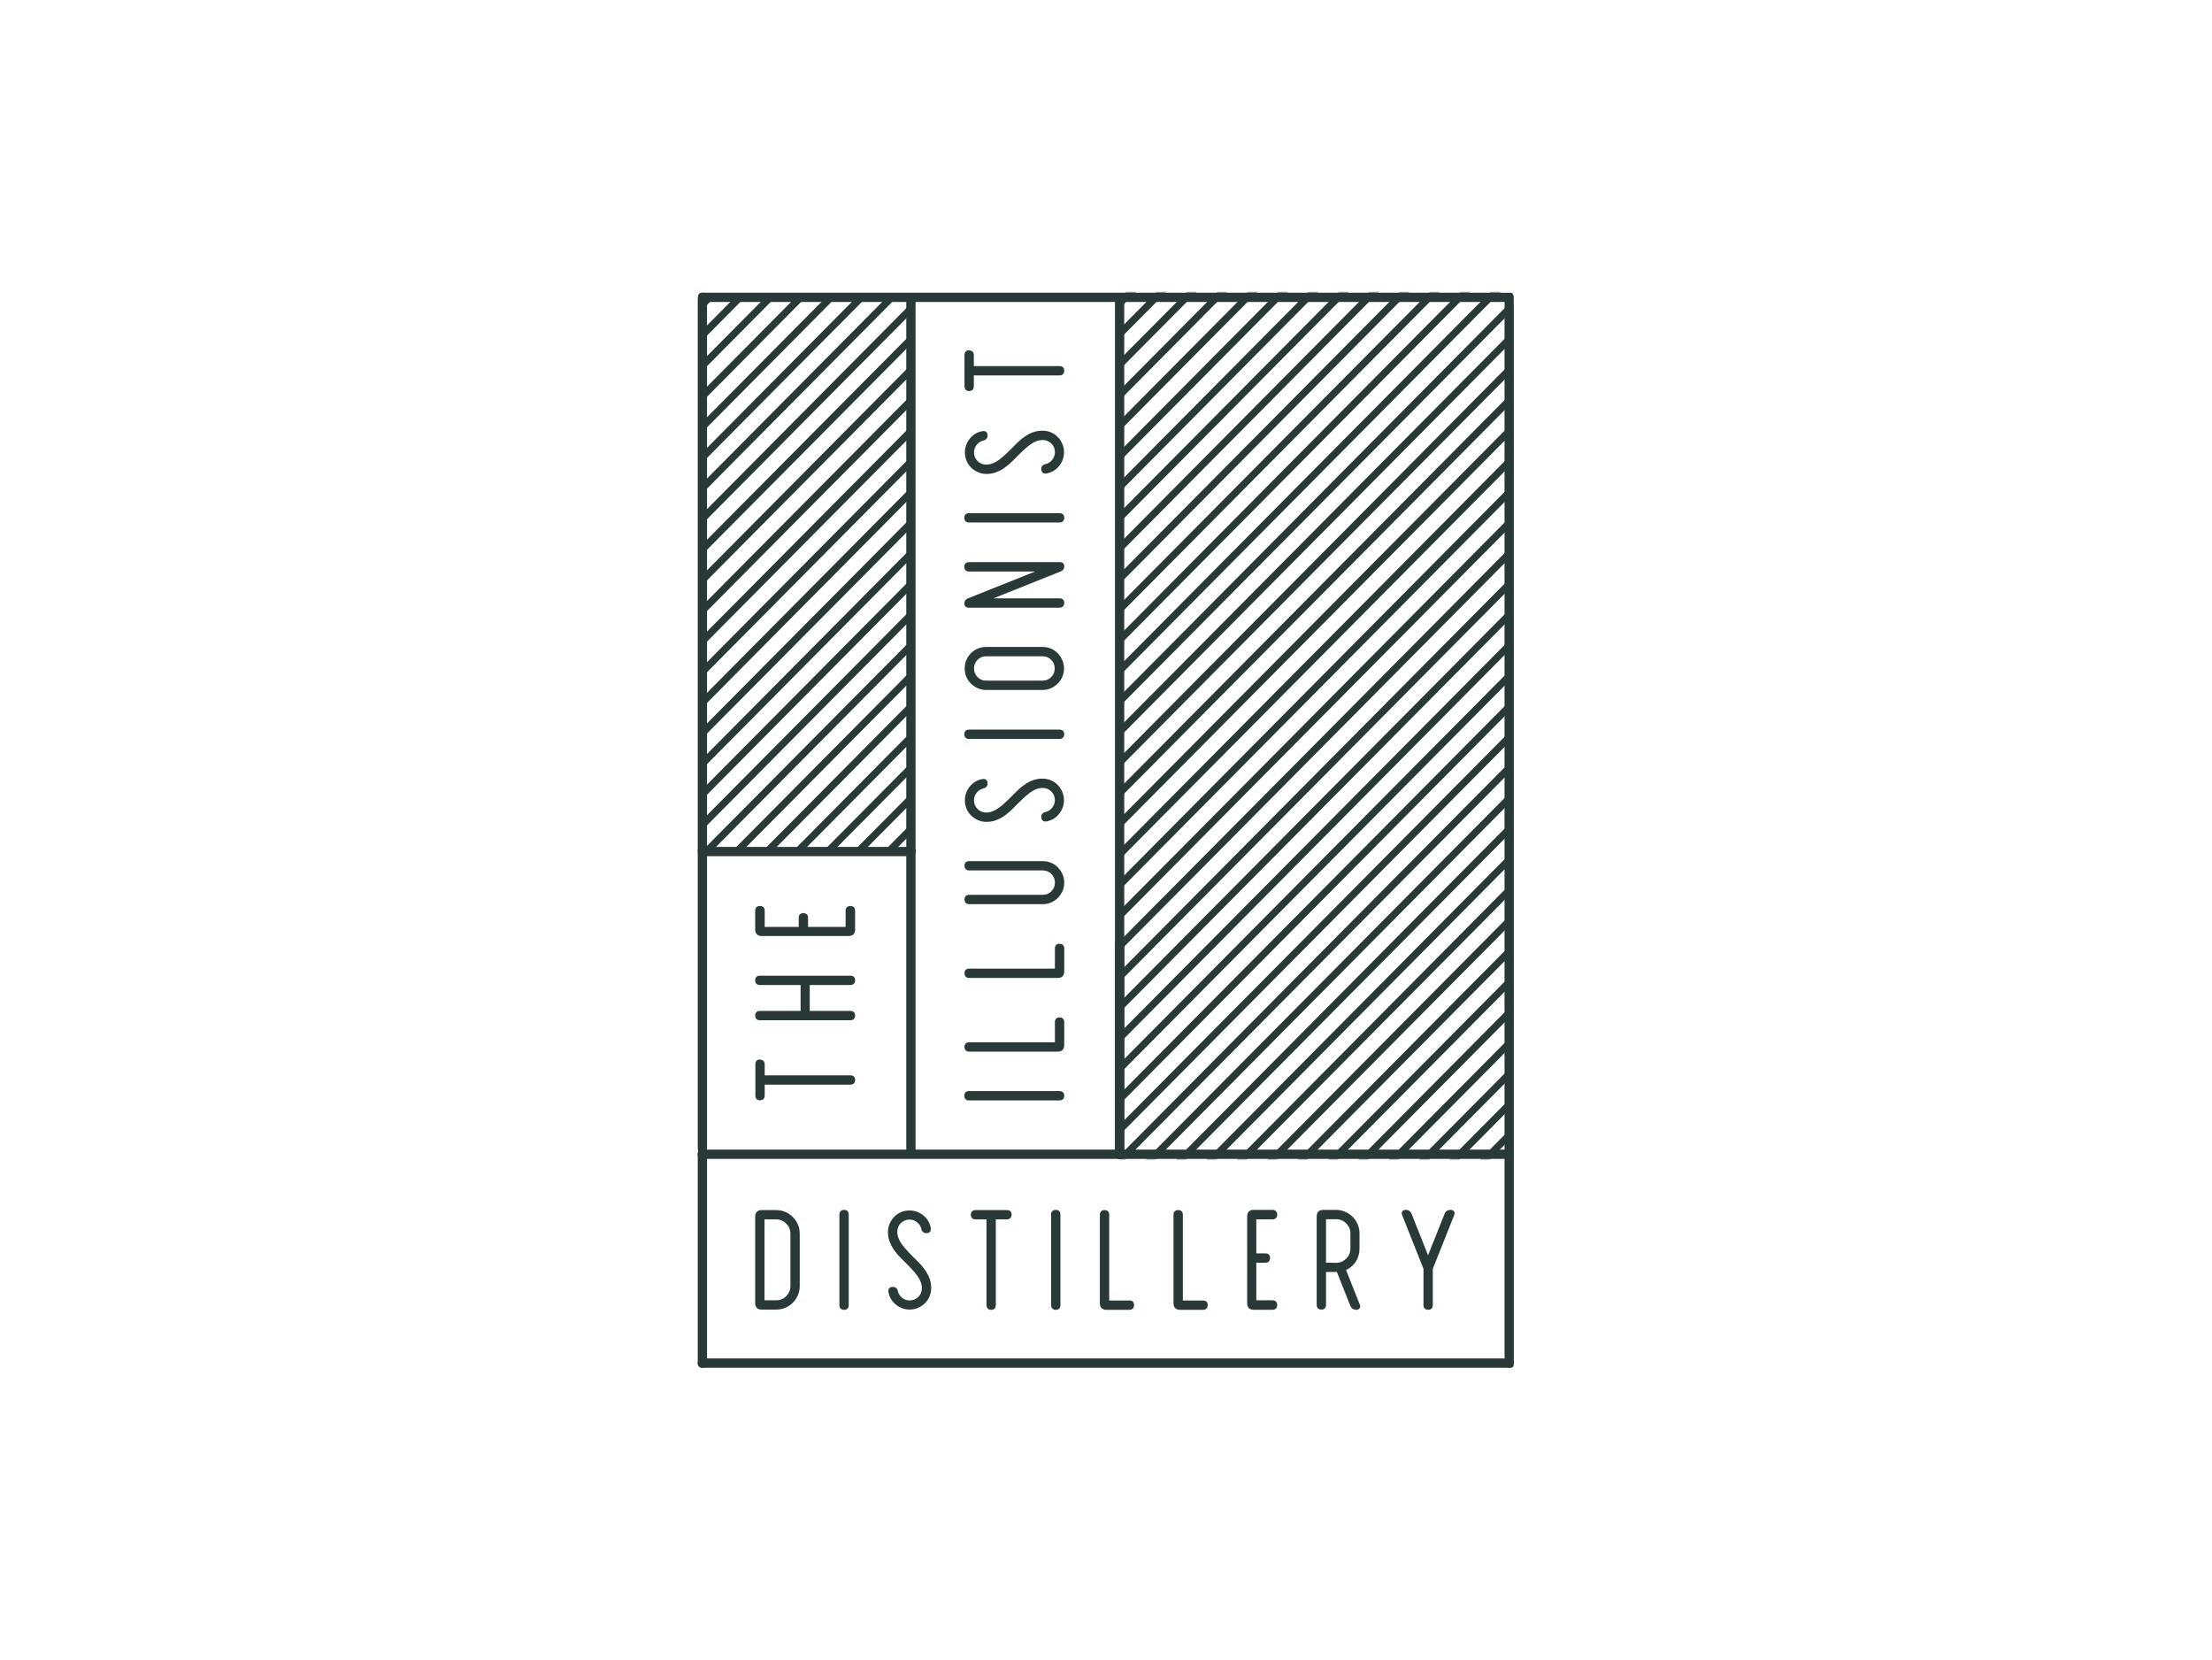 <svg xmlns="http://www.w3.org/2000/svg" fill="none" viewBox="0 0 1318 989" height="989" width="1318">
<mask height="517" width="233" y="174" x="667" maskUnits="userSpaceOnUse" style="mask-type:luminance" id="mask0_6893_15734">
<path fill="white" d="M668.499 174.391H897.743L899.283 690.49H667.17L668.499 174.391Z"></path>
</mask>
<g mask="url(#mask0_6893_15734)">
<path fill="#283937" d="M-129.909 1971.85C-129.648 1971.73 -129.412 1971.59 -129.176 1971.32L2830.73 -1012.27C2831.67 -1013.25 2831.67 -1014.37 2830.73 -1015.34C2829.82 -1016.26 2828.7 -1016.22 2827.73 -1015.28L-132.195 1968.36C-133.102 1969.28 -133.102 1970.37 -132.195 1971.29C-131.462 1972.02 -130.667 1972.21 -129.909 1971.85Z"></path>
<path fill="#283937" d="M-148.012 1971.85C-147.751 1971.73 -147.515 1971.59 -147.279 1971.32L2812.64 -1012.27C2813.61 -1013.25 2813.61 -1014.37 2812.64 -1015.34C2811.73 -1016.26 2810.61 -1016.22 2809.64 -1015.28L-150.298 1968.36C-151.205 1969.28 -151.205 1970.37 -150.298 1971.29C-149.565 1972.02 -148.77 1972.21 -148.012 1971.85Z"></path>
<path fill="#283937" d="M-166.102 1971.85C-165.841 1971.73 -165.605 1971.59 -165.369 1971.32L2794.55 -1012.27C2795.52 -1013.25 2795.52 -1014.37 2794.55 -1015.34C2793.64 -1016.26 2792.52 -1016.22 2791.55 -1015.28L-168.388 1968.36C-169.295 1969.28 -169.295 1970.37 -168.388 1971.29C-167.655 1972.02 -166.859 1972.21 -166.102 1971.85Z"></path>
<path fill="#283937" d="M-184.192 1971.85C-183.931 1971.73 -183.695 1971.59 -183.459 1971.32L2776.46 -1012.27C2777.43 -1013.25 2777.43 -1014.37 2776.46 -1015.34C2775.55 -1016.26 2774.43 -1016.22 2773.46 -1015.28L-186.478 1968.36C-187.385 1969.28 -187.385 1970.37 -186.478 1971.29C-185.77 1972.02 -184.95 1972.21 -184.192 1971.85Z"></path>
<path fill="#283937" d="M-202.282 1971.85C-202.021 1971.73 -201.785 1971.59 -201.549 1971.32L2758.37 -1012.27C2759.34 -1013.25 2759.34 -1014.37 2758.37 -1015.34C2757.46 -1016.26 2756.34 -1016.22 2755.37 -1015.28L-204.568 1968.36C-205.475 1969.28 -205.475 1970.37 -204.568 1971.29C-203.86 1972.02 -203.04 1972.21 -202.282 1971.85Z"></path>
<path fill="#283937" d="M-220.372 1971.85C-220.111 1971.73 -219.875 1971.59 -219.639 1971.32L2740.24 -1012.27C2741.19 -1013.25 2741.19 -1014.37 2740.24 -1015.34C2739.33 -1016.26 2738.22 -1016.22 2737.25 -1015.28L-222.658 1968.36C-223.565 1969.28 -223.565 1970.37 -222.658 1971.29C-221.95 1972.02 -221.13 1972.21 -220.372 1971.85Z"></path>
<path fill="#283937" d="M-238.499 1971.85C-238.238 1971.73 -238.002 1971.59 -237.766 1971.32L2722.15 -1012.27C2723.12 -1013.25 2723.12 -1014.37 2722.15 -1015.34C2721.24 -1016.26 2720.13 -1016.22 2719.16 -1015.28L-240.747 1968.36C-241.654 1969.28 -241.654 1970.37 -240.747 1971.29C-240.039 1972.02 -239.219 1972.21 -238.486 1971.85"></path>
<path fill="#283937" d="M-256.589 1971.85C-256.328 1971.73 -256.092 1971.59 -255.856 1971.32L2704.06 -1012.27C2705.03 -1013.25 2705.03 -1014.37 2704.06 -1015.34C2703.15 -1016.26 2702.04 -1016.22 2701.07 -1015.28L-258.838 1968.36C-259.745 1969.28 -259.745 1970.37 -258.838 1971.29C-258.13 1972.02 -257.31 1972.21 -256.577 1971.85"></path>
<path fill="#283937" d="M-274.679 1971.85C-274.418 1971.73 -274.182 1971.59 -273.946 1971.32L2685.97 -1012.27C2686.94 -1013.25 2686.94 -1014.37 2685.97 -1015.34C2685.06 -1016.26 2683.95 -1016.22 2682.98 -1015.28L-276.965 1968.36C-277.872 1969.28 -277.872 1970.37 -276.965 1971.29C-276.232 1972.02 -275.412 1972.21 -274.679 1971.85Z"></path>
<path fill="#283937" d="M-292.769 1971.85C-292.508 1971.73 -292.272 1971.59 -292.036 1971.32L2667.88 -1012.27C2668.85 -1013.25 2668.85 -1014.37 2667.88 -1015.34C2666.97 -1016.26 2665.86 -1016.22 2664.89 -1015.28L-295.055 1968.36C-295.962 1969.28 -295.962 1970.37 -295.055 1971.29C-294.322 1972.02 -293.502 1972.21 -292.769 1971.85Z"></path>
<path fill="#283937" d="M-310.859 1971.85C-310.598 1971.73 -310.362 1971.59 -310.126 1971.32L2649.79 -1012.27C2650.74 -1013.25 2650.74 -1014.37 2649.79 -1015.34C2648.88 -1016.26 2647.77 -1016.22 2646.8 -1015.28L-313.145 1968.36C-314.052 1969.28 -314.052 1970.37 -313.145 1971.29C-312.412 1972.02 -311.617 1972.21 -310.859 1971.85Z"></path>
<path fill="#283937" d="M-328.949 1971.85C-328.688 1971.73 -328.452 1971.59 -328.216 1971.32L2631.7 -1012.27C2632.65 -1013.25 2632.65 -1014.37 2631.7 -1015.34C2630.79 -1016.26 2629.68 -1016.22 2628.71 -1015.28L-331.235 1968.36C-332.142 1969.28 -332.142 1970.37 -331.235 1971.29C-330.502 1972.02 -329.707 1972.21 -328.949 1971.85Z"></path>
<path fill="#283937" d="M-347.039 1971.85C-346.778 1971.73 -346.542 1971.59 -346.306 1971.32L2613.6 -1012.27C2614.57 -1013.25 2614.57 -1014.37 2613.6 -1015.34C2612.69 -1016.26 2611.57 -1016.22 2610.6 -1015.28L-349.325 1968.36C-350.232 1969.28 -350.232 1970.37 -349.325 1971.29C-348.592 1972.02 -347.797 1972.21 -347.039 1971.85Z"></path>
<path fill="#283937" d="M-365.129 1971.85C-364.868 1971.73 -364.632 1971.59 -364.396 1971.32L2595.51 -1012.27C2596.48 -1013.25 2596.48 -1014.37 2595.51 -1015.34C2594.6 -1016.26 2593.48 -1016.22 2592.51 -1015.28L-367.428 1968.36C-368.335 1969.28 -368.335 1970.37 -367.428 1971.29C-366.695 1972.02 -365.9 1972.21 -365.142 1971.85"></path>
<path fill="#283937" d="M-383.231 1971.85C-382.971 1971.73 -382.735 1971.59 -382.498 1971.32L2577.42 -1012.27C2578.39 -1013.25 2578.39 -1014.37 2577.42 -1015.34C2576.51 -1016.26 2575.39 -1016.22 2574.42 -1015.28L-385.518 1968.36C-386.425 1969.28 -386.425 1970.37 -385.518 1971.29C-384.784 1972.02 -383.989 1972.21 -383.231 1971.85Z"></path>
<path fill="#283937" d="M-401.321 1971.85C-401.061 1971.73 -400.825 1971.59 -400.588 1971.32L2559.33 -1012.27C2560.3 -1013.25 2560.3 -1014.37 2559.33 -1015.34C2558.42 -1016.26 2557.3 -1016.22 2556.33 -1015.28L-403.608 1968.36C-404.515 1969.28 -404.515 1970.37 -403.608 1971.29C-402.899 1972.02 -402.079 1972.21 -401.321 1971.85Z"></path>
<path fill="#283937" d="M-419.412 1971.85C-419.151 1971.73 -418.915 1971.59 -418.679 1971.32L2541.24 -1012.27C2542.18 -1013.25 2542.18 -1014.37 2541.24 -1015.34C2540.33 -1016.26 2539.21 -1016.22 2538.24 -1015.28L-421.698 1968.36C-422.605 1969.28 -422.605 1970.37 -421.698 1971.29C-420.989 1972.02 -420.169 1972.21 -419.412 1971.85Z"></path>
<path fill="#283937" d="M-437.502 1971.85C-437.241 1971.73 -437.005 1971.59 -436.769 1971.32L2523.11 -1012.27C2524.06 -1013.25 2524.06 -1014.37 2523.11 -1015.34C2522.2 -1016.26 2521.09 -1016.22 2520.12 -1015.28L-439.788 1968.36C-440.695 1969.28 -440.695 1970.37 -439.788 1971.29C-439.08 1972.02 -438.26 1972.21 -437.502 1971.85Z"></path>
<path fill="#283937" d="M-455.592 1971.85C-455.331 1971.73 -455.095 1971.59 -454.859 1971.32L2505.02 -1012.27C2505.99 -1013.25 2505.99 -1014.37 2505.02 -1015.34C2504.11 -1016.26 2503 -1016.22 2502.03 -1015.28L-457.878 1968.36C-458.785 1969.28 -458.785 1970.37 -457.878 1971.29C-457.17 1972.02 -456.35 1972.21 -455.592 1971.85Z"></path>
<path fill="#283937" d="M-473.719 1971.85C-473.458 1971.73 -473.222 1971.59 -472.986 1971.32L2486.93 -1012.27C2487.9 -1013.25 2487.9 -1014.37 2486.93 -1015.34C2486.02 -1016.26 2484.91 -1016.22 2483.94 -1015.28L-475.968 1968.36C-476.875 1969.28 -476.875 1970.37 -475.968 1971.29C-475.26 1972.02 -474.439 1972.21 -473.706 1971.85"></path>
<path fill="#283937" d="M-491.809 1971.85C-491.548 1971.73 -491.312 1971.59 -491.076 1971.32L2468.84 -1012.27C2469.81 -1013.25 2469.81 -1014.37 2468.84 -1015.34C2467.93 -1016.26 2466.82 -1016.22 2465.85 -1015.28L-494.095 1968.36C-495.002 1969.28 -495.002 1970.37 -494.095 1971.29C-493.362 1972.02 -492.542 1972.21 -491.809 1971.85Z"></path>
<path fill="#283937" d="M-509.899 1971.85C-509.638 1971.73 -509.402 1971.59 -509.166 1971.32L2450.75 -1012.27C2451.72 -1013.25 2451.72 -1014.37 2450.75 -1015.34C2449.84 -1016.26 2448.73 -1016.22 2447.76 -1015.28L-512.185 1968.36C-513.092 1969.28 -513.092 1970.37 -512.185 1971.29C-511.452 1972.02 -510.632 1972.21 -509.899 1971.85Z"></path>
<path fill="#283937" d="M-527.989 1971.85C-527.728 1971.73 -527.492 1971.59 -527.256 1971.32L2432.66 -1012.27C2433.63 -1013.25 2433.63 -1014.37 2432.66 -1015.34C2431.75 -1016.26 2430.64 -1016.22 2429.67 -1015.28L-530.275 1968.36C-531.182 1969.28 -531.182 1970.37 -530.275 1971.29C-529.542 1972.02 -528.722 1972.21 -527.989 1971.85Z"></path>
<path fill="#283937" d="M-546.079 1971.85C-545.818 1971.73 -545.582 1971.59 -545.346 1971.32L2414.57 -1012.27C2415.54 -1013.25 2415.54 -1014.37 2414.57 -1015.34C2413.66 -1016.26 2412.55 -1016.22 2411.58 -1015.28L-548.365 1968.36C-549.272 1969.28 -549.272 1970.37 -548.365 1971.29C-547.632 1972.02 -546.837 1972.21 -546.079 1971.85Z"></path>
<path fill="#283937" d="M-564.169 1971.85C-563.908 1971.73 -563.672 1971.59 -563.436 1971.32L2396.47 -1012.27C2397.44 -1013.25 2397.44 -1014.37 2396.47 -1015.34C2395.56 -1016.26 2394.44 -1016.22 2393.47 -1015.28L-566.455 1968.36C-567.362 1969.28 -567.362 1970.37 -566.455 1971.29C-565.722 1972.02 -564.927 1972.21 -564.169 1971.85Z"></path>
<path fill="#283937" d="M-582.259 1971.85C-581.998 1971.73 -581.762 1971.59 -581.526 1971.32L2378.38 -1012.27C2379.35 -1013.25 2379.35 -1014.37 2378.38 -1015.34C2377.47 -1016.26 2376.35 -1016.22 2375.38 -1015.28L-584.558 1968.36C-585.465 1969.28 -585.465 1970.37 -584.558 1971.29C-583.825 1972.02 -583.029 1972.21 -582.271 1971.85"></path>
<path fill="#283937" d="M-600.361 1971.85C-600.1 1971.73 -599.864 1971.59 -599.628 1971.32L2360.29 -1012.27C2361.26 -1013.25 2361.26 -1014.37 2360.29 -1015.34C2359.38 -1016.26 2358.26 -1016.22 2357.29 -1015.28L-602.647 1968.36C-603.554 1969.28 -603.554 1970.37 -602.647 1971.29C-601.914 1972.02 -601.119 1972.21 -600.361 1971.85Z"></path>
<path fill="#283937" d="M-618.451 1971.85C-618.19 1971.73 -617.954 1971.59 -617.718 1971.32L2342.2 -1012.27C2343.17 -1013.25 2343.17 -1014.37 2342.2 -1015.34C2341.29 -1016.26 2340.17 -1016.22 2339.2 -1015.28L-620.737 1968.36C-621.644 1969.28 -621.644 1970.37 -620.737 1971.29C-620.029 1972.02 -619.209 1972.21 -618.451 1971.85Z"></path>
<path fill="#283937" d="M-636.541 1971.85C-636.281 1971.73 -636.044 1971.59 -635.808 1971.32L2324.11 -1012.27C2325.05 -1013.25 2325.05 -1014.37 2324.11 -1015.34C2323.2 -1016.26 2322.08 -1016.22 2321.11 -1015.28L-638.828 1968.36C-639.735 1969.28 -639.735 1970.37 -638.828 1971.29C-638.119 1972.02 -637.299 1972.21 -636.541 1971.85Z"></path>
<path fill="#283937" d="M-654.632 1971.85C-654.371 1971.73 -654.135 1971.59 -653.898 1971.32L2306.02 -1012.27C2306.96 -1013.25 2306.96 -1014.37 2306.02 -1015.34C2305.11 -1016.26 2303.99 -1016.22 2303.02 -1015.28L-656.918 1968.36C-657.825 1969.28 -657.825 1970.37 -656.918 1971.29C-656.209 1972.02 -655.389 1972.21 -654.632 1971.85Z"></path>
<path fill="#283937" d="M-672.721 1971.85C-672.46 1971.73 -672.224 1971.59 -671.988 1971.32L2287.89 -1012.27C2288.86 -1013.25 2288.86 -1014.37 2287.89 -1015.34C2286.98 -1016.26 2285.87 -1016.22 2284.9 -1015.28L-675.008 1968.36C-675.914 1969.28 -675.914 1970.37 -675.008 1971.29C-674.299 1972.02 -673.479 1972.21 -672.721 1971.85Z"></path>
<path fill="#283937" d="M-690.849 1971.85C-690.588 1971.73 -690.352 1971.59 -690.116 1971.32L2269.8 -1012.27C2270.77 -1013.25 2270.77 -1014.37 2269.8 -1015.34C2268.89 -1016.26 2267.78 -1016.22 2266.81 -1015.28L-693.098 1968.36C-694.005 1969.28 -694.005 1970.37 -693.098 1971.29C-692.389 1972.02 -691.569 1972.21 -690.836 1971.85"></path>
<path fill="#283937" d="M-708.939 1971.85C-708.678 1971.73 -708.442 1971.59 -708.206 1971.32L2251.71 -1012.27C2252.68 -1013.25 2252.68 -1014.37 2251.71 -1015.34C2250.8 -1016.26 2249.69 -1016.22 2248.72 -1015.28L-711.225 1968.36C-712.132 1969.28 -712.132 1970.37 -711.225 1971.29C-710.492 1972.02 -709.672 1972.21 -708.939 1971.85Z"></path>
<path fill="#283937" d="M-727.029 1971.85C-726.768 1971.73 -726.532 1971.59 -726.296 1971.32L2233.62 -1012.27C2234.59 -1013.25 2234.59 -1014.37 2233.62 -1015.34C2232.71 -1016.26 2231.6 -1016.22 2230.63 -1015.28L-729.315 1968.36C-730.222 1969.28 -730.222 1970.37 -729.315 1971.29C-728.582 1972.02 -727.762 1972.21 -727.029 1971.85Z"></path>
<path fill="#283937" d="M-745.119 1971.85C-744.858 1971.73 -744.622 1971.59 -744.386 1971.32L2215.53 -1012.27C2216.48 -1013.25 2216.48 -1014.37 2215.53 -1015.34C2214.62 -1016.26 2213.51 -1016.22 2212.54 -1015.28L-747.405 1968.36C-748.312 1969.28 -748.312 1970.37 -747.405 1971.29C-746.672 1972.02 -745.852 1972.21 -745.119 1971.85Z"></path>
<path fill="#283937" d="M-763.209 1971.85C-762.948 1971.73 -762.712 1971.59 -762.476 1971.32L2197.44 -1012.27C2198.39 -1013.25 2198.39 -1014.37 2197.44 -1015.34C2196.53 -1016.26 2195.42 -1016.22 2194.45 -1015.28L-765.495 1968.36C-766.402 1969.28 -766.402 1970.37 -765.495 1971.29C-764.762 1972.02 -763.967 1972.21 -763.209 1971.85Z"></path>
<path fill="#283937" d="M-781.299 1971.85C-781.038 1971.73 -780.802 1971.59 -780.566 1971.32L2179.34 -1012.27C2180.31 -1013.25 2180.31 -1014.37 2179.34 -1015.34C2178.43 -1016.26 2177.31 -1016.22 2176.34 -1015.28L-783.585 1968.36C-784.492 1969.28 -784.492 1970.37 -783.585 1971.29C-782.852 1972.02 -782.057 1972.21 -781.299 1971.85Z"></path>
<path fill="#283937" d="M-799.389 1971.85C-799.128 1971.73 -798.892 1971.59 -798.656 1971.32L2161.25 -1012.27C2162.22 -1013.25 2162.22 -1014.37 2161.25 -1015.34C2160.34 -1016.26 2159.22 -1016.22 2158.25 -1015.28L-801.687 1968.36C-802.594 1969.28 -802.594 1970.37 -801.687 1971.29C-800.954 1972.02 -800.159 1972.21 -799.401 1971.85"></path>
<path fill="#283937" d="M-817.491 1971.85C-817.23 1971.73 -816.994 1971.59 -816.758 1971.32L2143.16 -1012.27C2144.13 -1013.25 2144.13 -1014.37 2143.16 -1015.34C2142.25 -1016.26 2141.13 -1016.22 2140.16 -1015.28L-819.777 1968.36C-820.684 1969.28 -820.684 1970.37 -819.777 1971.29C-819.044 1972.02 -818.249 1972.21 -817.491 1971.85Z"></path>
<path fill="#283937" d="M-835.581 1971.85C-835.32 1971.73 -835.084 1971.59 -834.848 1971.32L2125.07 -1012.27C2126.04 -1013.25 2126.04 -1014.37 2125.07 -1015.34C2124.16 -1016.26 2123.04 -1016.22 2122.07 -1015.28L-837.867 1968.36C-838.774 1969.28 -838.774 1970.37 -837.867 1971.29C-837.134 1972.02 -836.339 1972.21 -835.581 1971.85Z"></path>
<path fill="#283937" d="M-853.671 1971.85C-853.41 1971.73 -853.174 1971.59 -852.938 1971.32L2106.98 -1012.27C2107.92 -1013.25 2107.92 -1014.37 2106.98 -1015.34C2106.07 -1016.26 2104.95 -1016.22 2103.98 -1015.28L-855.957 1968.36C-856.864 1969.28 -856.864 1970.37 -855.957 1971.29C-855.249 1972.02 -854.429 1972.21 -853.671 1971.85Z"></path>
<path fill="#283937" d="M-871.761 1971.85C-871.501 1971.73 -871.264 1971.59 -871.028 1971.32L2088.89 -1012.27C2089.86 -1013.25 2089.86 -1014.37 2088.89 -1015.34C2087.98 -1016.26 2086.86 -1016.22 2085.89 -1015.28L-874.048 1968.36C-874.955 1969.28 -874.955 1970.37 -874.048 1971.29C-873.339 1972.02 -872.519 1972.21 -871.761 1971.85Z"></path>
<path fill="#283937" d="M-889.851 1971.85C-889.59 1971.73 -889.354 1971.59 -889.118 1971.32L2070.76 -1012.27C2071.73 -1013.25 2071.73 -1014.37 2070.76 -1015.34C2069.85 -1016.26 2068.74 -1016.22 2067.77 -1015.28L-892.137 1968.36C-893.044 1969.28 -893.044 1970.37 -892.137 1971.29C-891.429 1972.02 -890.609 1972.21 -889.851 1971.85Z"></path>
<path fill="#283937" d="M-907.979 1971.85C-907.718 1971.73 -907.482 1971.59 -907.246 1971.32L2052.67 -1012.27C2053.64 -1013.25 2053.64 -1014.37 2052.67 -1015.34C2051.76 -1016.26 2050.65 -1016.22 2049.68 -1015.28L-910.227 1968.36C-911.134 1969.28 -911.134 1970.37 -910.227 1971.29C-909.519 1972.02 -908.699 1972.21 -907.966 1971.85"></path>
<path fill="#283937" d="M-926.069 1971.85C-925.808 1971.73 -925.572 1971.59 -925.336 1971.32L2034.58 -1012.27C2035.55 -1013.25 2035.55 -1014.37 2034.58 -1015.34C2033.67 -1016.26 2032.56 -1016.22 2031.59 -1015.28L-928.33 1968.36C-929.237 1969.28 -929.237 1970.37 -928.33 1971.29C-927.622 1972.02 -926.802 1972.21 -926.069 1971.85Z"></path>
<path fill="#283937" d="M-944.159 1971.85C-943.898 1971.73 -943.662 1971.59 -943.426 1971.32L2016.49 -1012.27C2017.46 -1013.25 2017.46 -1014.37 2016.49 -1015.34C2015.58 -1016.26 2014.47 -1016.22 2013.5 -1015.28L-946.445 1968.36C-947.352 1969.28 -947.352 1970.37 -946.445 1971.29C-945.712 1972.02 -944.892 1972.21 -944.159 1971.85Z"></path>
<path fill="#283937" d="M-962.249 1971.85C-961.988 1971.73 -961.752 1971.59 -961.516 1971.32L1998.4 -1012.27C1999.35 -1013.25 1999.35 -1014.37 1998.4 -1015.34C1997.49 -1016.26 1996.38 -1016.22 1995.41 -1015.28L-964.535 1968.36C-965.442 1969.28 -965.442 1970.37 -964.535 1971.29C-963.802 1972.02 -962.982 1972.21 -962.249 1971.85Z"></path>
<path fill="#283937" d="M-980.339 1971.85C-980.078 1971.73 -979.842 1971.59 -979.606 1971.32L1980.31 -1012.27C1981.28 -1013.25 1981.28 -1014.37 1980.31 -1015.34C1979.4 -1016.26 1978.29 -1016.22 1977.32 -1015.28L-982.625 1968.36C-983.532 1969.28 -983.532 1970.37 -982.625 1971.29C-981.892 1972.02 -981.097 1972.21 -980.339 1971.85Z"></path>
<path fill="#283937" d="M-998.429 1971.85C-998.168 1971.73 -997.932 1971.59 -997.696 1971.32L1962.21 -1012.27C1963.18 -1013.25 1963.18 -1014.37 1962.21 -1015.34C1961.3 -1016.26 1960.18 -1016.22 1959.21 -1015.28L-1000.72 1968.36C-1001.62 1969.28 -1001.62 1970.37 -1000.72 1971.29C-999.982 1972.02 -999.187 1972.21 -998.429 1971.85Z"></path>
<path fill="#283937" d="M-1016.52 1971.85C-1016.26 1971.73 -1016.02 1971.59 -1015.79 1971.32L1944.12 -1012.27C1945.09 -1013.25 1945.09 -1014.37 1944.12 -1015.34C1943.21 -1016.26 1942.09 -1016.22 1941.12 -1015.28L-1018.82 1968.36C-1019.72 1969.28 -1019.72 1970.37 -1018.82 1971.29C-1018.08 1972.02 -1017.29 1972.21 -1016.53 1971.85"></path>
<path fill="#283937" d="M-1034.62 1971.85C-1034.36 1971.73 -1034.12 1971.59 -1033.89 1971.32L1926.03 -1012.27C1927 -1013.25 1927 -1014.37 1926.03 -1015.34C1925.12 -1016.26 1924 -1016.22 1923.03 -1015.28L-1036.91 1968.36C-1037.81 1969.28 -1037.81 1970.37 -1036.91 1971.29C-1036.17 1972.02 -1035.38 1972.21 -1034.62 1971.85Z"></path>
<path fill="#283937" d="M-1052.71 1971.85C-1052.45 1971.73 -1052.21 1971.59 -1051.98 1971.32L1907.94 -1012.27C1908.91 -1013.25 1908.91 -1014.37 1907.94 -1015.34C1907.03 -1016.26 1905.91 -1016.22 1904.94 -1015.28L-1055 1968.36C-1055.9 1969.28 -1055.9 1970.37 -1055 1971.29C-1054.26 1972.02 -1053.47 1972.21 -1052.71 1971.85Z"></path>
<path fill="#283937" d="M-1070.8 1971.85C-1070.54 1971.73 -1070.3 1971.59 -1070.07 1971.32L1889.85 -1012.27C1890.79 -1013.25 1890.79 -1014.37 1889.85 -1015.34C1888.94 -1016.26 1887.82 -1016.22 1886.85 -1015.28L-1073.09 1968.36C-1073.99 1969.28 -1073.99 1970.37 -1073.09 1971.29C-1072.38 1972.02 -1071.56 1972.21 -1070.8 1971.85Z"></path>
<path fill="#283937" d="M-1088.89 1971.85C-1088.63 1971.73 -1088.39 1971.59 -1088.16 1971.32L1871.76 -1012.27C1872.73 -1013.25 1872.73 -1014.37 1871.76 -1015.34C1870.85 -1016.26 1869.73 -1016.22 1868.76 -1015.28L-1091.18 1968.36C-1092.08 1969.28 -1092.08 1970.37 -1091.18 1971.29C-1090.47 1972.02 -1089.65 1972.21 -1088.89 1971.85Z"></path>
<path fill="#283937" d="M-1106.98 1971.85C-1106.72 1971.73 -1106.48 1971.59 -1106.25 1971.32L1853.63 -1012.27C1854.6 -1013.25 1854.6 -1014.37 1853.63 -1015.34C1852.72 -1016.26 1851.61 -1016.22 1850.64 -1015.28L-1109.27 1968.36C-1110.17 1969.28 -1110.17 1970.37 -1109.27 1971.29C-1108.56 1972.02 -1107.74 1972.21 -1106.98 1971.85Z"></path>
<path fill="#283937" d="M-1125.07 1971.85C-1124.81 1971.73 -1124.57 1971.59 -1124.34 1971.32L1835.54 -1012.27C1836.51 -1013.25 1836.51 -1014.37 1835.54 -1015.34C1834.63 -1016.26 1833.52 -1016.22 1832.55 -1015.28L-1127.36 1968.36C-1128.26 1969.28 -1128.26 1970.37 -1127.36 1971.29C-1126.65 1972.02 -1125.83 1972.21 -1125.07 1971.85Z"></path>
<path fill="#283937" d="M-1143.2 1971.85C-1142.94 1971.73 -1142.7 1971.59 -1142.47 1971.32L1817.45 -1012.27C1818.42 -1013.25 1818.42 -1014.37 1817.45 -1015.34C1816.54 -1016.26 1815.43 -1016.22 1814.46 -1015.28L-1145.46 1968.36C-1146.37 1969.28 -1146.37 1970.37 -1145.46 1971.29C-1144.75 1972.02 -1143.93 1972.21 -1143.2 1971.85Z"></path>
<path fill="#283937" d="M-1161.29 1971.85C-1161.03 1971.73 -1160.79 1971.59 -1160.56 1971.32L1799.36 -1012.27C1800.31 -1013.25 1800.31 -1014.37 1799.36 -1015.34C1798.45 -1016.26 1797.34 -1016.22 1796.37 -1015.28L-1163.57 1968.36C-1164.48 1969.28 -1164.48 1970.37 -1163.57 1971.29C-1162.84 1972.02 -1162.02 1972.21 -1161.29 1971.85Z"></path>
<path fill="#283937" d="M-1179.38 1971.85C-1179.12 1971.73 -1178.88 1971.59 -1178.65 1971.32L1781.27 -1012.27C1782.22 -1013.25 1782.22 -1014.37 1781.27 -1015.34C1780.36 -1016.26 1779.25 -1016.22 1778.28 -1015.28L-1181.66 1968.36C-1182.57 1969.28 -1182.57 1970.37 -1181.66 1971.29C-1180.93 1972.02 -1180.11 1972.21 -1179.38 1971.85Z"></path>
<path fill="#283937" d="M-1197.47 1971.85C-1197.21 1971.73 -1196.97 1971.59 -1196.74 1971.32L1763.18 -1012.27C1764.15 -1013.25 1764.15 -1014.37 1763.18 -1015.34C1762.27 -1016.26 1761.16 -1016.22 1760.19 -1015.28L-1199.75 1968.36C-1200.66 1969.28 -1200.66 1970.37 -1199.75 1971.29C-1199.02 1972.02 -1198.2 1972.21 -1197.47 1971.85Z"></path>
<path fill="#283937" d="M-1215.56 1971.85C-1215.3 1971.73 -1215.06 1971.59 -1214.83 1971.32L1745.08 -1012.27C1746.05 -1013.25 1746.05 -1014.37 1745.08 -1015.34C1744.17 -1016.26 1743.05 -1016.22 1742.08 -1015.28L-1217.84 1968.36C-1218.75 1969.28 -1218.75 1970.37 -1217.84 1971.29C-1217.11 1972.02 -1216.32 1972.21 -1215.56 1971.85Z"></path>
<path fill="#283937" d="M-1233.65 1971.85C-1233.39 1971.73 -1233.15 1971.59 -1232.92 1971.32L1726.99 -1012.27C1727.96 -1013.25 1727.96 -1014.37 1726.99 -1015.34C1726.08 -1016.26 1724.96 -1016.22 1723.99 -1015.28L-1235.95 1968.36C-1236.85 1969.28 -1236.85 1970.37 -1235.95 1971.29C-1235.21 1972.02 -1234.42 1972.21 -1233.66 1971.85"></path>
<path fill="#283937" d="M-1251.75 1971.85C-1251.49 1971.73 -1251.25 1971.59 -1251.02 1971.32L1708.9 -1012.27C1709.87 -1013.25 1709.87 -1014.37 1708.9 -1015.34C1707.99 -1016.26 1706.87 -1016.22 1705.9 -1015.28L-1254.04 1968.36C-1254.94 1969.28 -1254.94 1970.37 -1254.04 1971.29C-1253.3 1972.02 -1252.51 1972.21 -1251.75 1971.85Z"></path>
<path fill="#283937" d="M-1269.84 1971.85C-1269.58 1971.73 -1269.34 1971.59 -1269.11 1971.32L1690.81 -1012.27C1691.78 -1013.25 1691.78 -1014.37 1690.81 -1015.34C1689.9 -1016.26 1688.78 -1016.22 1687.81 -1015.28L-1272.13 1968.36C-1273.03 1969.28 -1273.03 1970.37 -1272.13 1971.29C-1271.39 1972.02 -1270.6 1972.21 -1269.84 1971.85Z"></path>
<path fill="#283937" d="M-1287.93 1971.85C-1287.67 1971.73 -1287.43 1971.59 -1287.2 1971.32L1672.72 -1012.27C1673.69 -1013.25 1673.69 -1014.37 1672.72 -1015.34C1671.81 -1016.26 1670.69 -1016.22 1669.72 -1015.28L-1290.22 1968.36C-1291.12 1969.28 -1291.12 1970.37 -1290.22 1971.29C-1289.51 1972.02 -1288.69 1972.21 -1287.93 1971.85Z"></path>
<path fill="#283937" d="M-1306.02 1971.85C-1305.76 1971.73 -1305.52 1971.59 -1305.29 1971.32L1654.63 -1012.27C1655.6 -1013.25 1655.6 -1014.37 1654.63 -1015.34C1653.72 -1016.26 1652.6 -1016.22 1651.63 -1015.28L-1308.31 1968.36C-1309.21 1969.28 -1309.21 1970.37 -1308.31 1971.29C-1307.6 1972.02 -1306.78 1972.21 -1306.02 1971.85Z"></path>
<path fill="#283937" d="M-1324.11 1971.85C-1323.85 1971.73 -1323.61 1971.59 -1323.38 1971.32L1636.54 -1012.27C1637.51 -1013.25 1637.51 -1014.37 1636.54 -1015.34C1635.63 -1016.26 1634.51 -1016.22 1633.54 -1015.28L-1326.4 1968.36C-1327.3 1969.28 -1327.3 1970.37 -1326.4 1971.29C-1325.69 1972.02 -1324.87 1972.21 -1324.11 1971.85Z"></path>
<path fill="#283937" d="M-1342.2 1971.85C-1341.94 1971.73 -1341.7 1971.59 -1341.47 1971.32L1618.41 -1012.27C1619.38 -1013.25 1619.38 -1014.37 1618.41 -1015.34C1617.5 -1016.26 1616.39 -1016.22 1615.42 -1015.28L-1344.49 1968.36C-1345.39 1969.28 -1345.39 1970.37 -1344.49 1971.29C-1343.78 1972.02 -1342.96 1972.21 -1342.2 1971.85Z"></path>
<path fill="#283937" d="M-1360.33 1971.85C-1360.07 1971.73 -1359.83 1971.59 -1359.6 1971.32L1600.32 -1012.27C1601.29 -1013.25 1601.29 -1014.37 1600.32 -1015.34C1599.41 -1016.26 1598.3 -1016.22 1597.33 -1015.28L-1362.58 1968.36C-1363.48 1969.28 -1363.48 1970.37 -1362.58 1971.29C-1361.87 1972.02 -1361.05 1972.21 -1360.32 1971.85"></path>
<path fill="#283937" d="M-1378.42 1971.85C-1378.16 1971.73 -1377.92 1971.59 -1377.69 1971.32L1582.23 -1012.27C1583.2 -1013.25 1583.2 -1014.37 1582.23 -1015.34C1581.32 -1016.26 1580.21 -1016.22 1579.24 -1015.28L-1380.7 1968.36C-1381.61 1969.28 -1381.61 1970.37 -1380.7 1971.29C-1379.97 1972.02 -1379.15 1972.21 -1378.42 1971.85Z"></path>
<path fill="#283937" d="M-1396.51 1971.85C-1396.25 1971.73 -1396.01 1971.59 -1395.78 1971.32L1564.14 -1012.27C1565.11 -1013.25 1565.11 -1014.37 1564.14 -1015.34C1563.23 -1016.26 1562.12 -1016.22 1561.15 -1015.28L-1398.79 1968.36C-1399.7 1969.28 -1399.7 1970.37 -1398.79 1971.29C-1398.06 1972.02 -1397.24 1972.21 -1396.51 1971.85Z"></path>
<path fill="#283937" d="M-1414.6 1971.85C-1414.34 1971.73 -1414.1 1971.59 -1413.87 1971.32L1546.05 -1012.27C1547.02 -1013.25 1547.02 -1014.37 1546.05 -1015.34C1545.14 -1016.26 1544.03 -1016.22 1543.06 -1015.28L-1416.88 1968.36C-1417.79 1969.28 -1417.79 1970.37 -1416.88 1971.29C-1416.15 1972.02 -1415.33 1972.21 -1414.6 1971.85Z"></path>
<path fill="#283937" d="M-21.369 1971.85C-21.108 1971.73 -20.872 1971.59 -20.636 1971.32L2939.28 -1012.27C2940.25 -1013.25 2940.25 -1014.37 2939.28 -1015.34C2938.37 -1016.26 2937.26 -1016.22 2936.29 -1015.28L-23.618 1968.36C-24.525 1969.28 -24.525 1970.37 -23.618 1971.29C-22.91 1972.02 -22.09 1972.21 -21.357 1971.85"></path>
<path fill="#283937" d="M-39.459 1971.85C-39.198 1971.73 -38.962 1971.59 -38.726 1971.32L2921.19 -1012.27C2922.16 -1013.25 2922.16 -1014.37 2921.19 -1015.34C2920.28 -1016.26 2919.17 -1016.22 2918.2 -1015.28L-41.745 1968.36C-42.652 1969.28 -42.652 1970.37 -41.745 1971.29C-41.012 1972.02 -40.192 1972.21 -39.459 1971.85Z"></path>
<path fill="#283937" d="M-57.549 1971.85C-57.288 1971.73 -57.052 1971.59 -56.816 1971.32L2903.1 -1012.27C2904.07 -1013.25 2904.07 -1014.37 2903.1 -1015.34C2902.19 -1016.26 2901.08 -1016.22 2900.11 -1015.28L-59.835 1968.36C-60.742 1969.28 -60.742 1970.37 -59.835 1971.29C-59.102 1972.02 -58.282 1972.21 -57.549 1971.85Z"></path>
<path fill="#283937" d="M-75.639 1971.85C-75.378 1971.73 -75.142 1971.59 -74.906 1971.32L2885.01 -1012.27C2885.98 -1013.25 2885.98 -1014.37 2885.01 -1015.34C2884.1 -1016.26 2882.99 -1016.22 2882.02 -1015.28L-77.925 1968.36C-78.832 1969.28 -78.832 1970.37 -77.925 1971.29C-77.192 1972.02 -76.372 1972.21 -75.639 1971.85Z"></path>
<path fill="#283937" d="M-93.729 1971.85C-93.468 1971.73 -93.232 1971.59 -92.996 1971.32L2866.92 -1012.27C2867.89 -1013.25 2867.89 -1014.37 2866.92 -1015.34C2866.01 -1016.26 2864.9 -1016.22 2863.93 -1015.28L-96.015 1968.36C-96.922 1969.28 -96.922 1970.37 -96.015 1971.29C-95.282 1972.02 -94.487 1972.21 -93.729 1971.85Z"></path>
<path fill="#283937" d="M-111.819 1971.85C-111.558 1971.73 -111.322 1971.59 -111.086 1971.32L2848.83 -1012.27C2849.78 -1013.25 2849.78 -1014.37 2848.83 -1015.34C2847.92 -1016.26 2846.81 -1016.22 2845.84 -1015.28L-114.105 1968.36C-115.012 1969.28 -115.012 1970.37 -114.105 1971.29C-113.372 1972.02 -112.577 1972.21 -111.819 1971.85Z"></path>
</g>
<path fill="#283937" d="M574.583 652.795C574.583 654.571 575.601 655.627 577.304 655.627H631.288C633.065 655.627 634.121 654.571 634.121 652.795C634.121 651.092 633.065 650.073 631.288 650.073H577.304C575.601 650.073 574.583 651.092 574.583 652.795Z"></path>
<path fill="#283937" d="M628.555 608.911V621H577.403C575.701 621 574.682 622.019 574.682 623.721C574.682 625.423 575.701 626.554 577.403 626.554H630.269C632.717 626.554 634.108 625.15 634.108 622.715V608.911C634.108 607.209 633.052 606.19 631.276 606.19C629.573 606.19 628.555 607.209 628.555 608.911Z"></path>
<path fill="#283937" d="M628.555 565.028V577.117H577.403C575.701 577.117 574.682 578.136 574.682 579.838C574.682 581.614 575.701 582.671 577.403 582.671H630.269C632.717 582.671 634.108 581.267 634.108 578.831V565.028C634.108 563.326 633.052 562.307 631.276 562.307C629.573 562.307 628.555 563.326 628.555 565.028Z"></path>
<path fill="#283937" d="M574.695 515.765C574.695 517.542 575.713 518.598 577.415 518.598H621.299C623.349 518.598 625.039 519.294 626.455 520.71C627.871 522.126 628.567 523.816 628.567 525.879C628.567 527.941 627.871 529.618 626.455 531.035C625.039 532.451 623.349 533.147 621.299 533.147H577.415C575.713 533.147 574.695 534.166 574.695 535.868C574.695 537.645 575.713 538.701 577.415 538.701H621.299C623.088 538.701 624.778 538.353 626.318 537.657C627.846 536.974 629.201 536.054 630.331 534.924C631.462 533.793 632.381 532.439 633.065 530.911C633.76 529.357 634.108 527.668 634.108 525.891C634.108 524.102 633.76 522.412 633.065 520.859C632.381 519.331 631.462 517.964 630.344 516.809C629.201 515.628 627.846 514.697 626.293 514.05C624.753 513.404 623.063 513.069 621.286 513.069H577.403C575.701 513.069 574.682 514.088 574.682 515.79L574.695 515.765Z"></path>
<path fill="#283937" d="M611.061 467.099C609.67 468.03 608.328 469.086 607.06 470.23C605.818 471.36 604.6 472.553 603.495 473.746L602.488 474.752C600.5 476.74 598.748 478.38 597.27 479.635C595.841 480.853 594.537 481.797 593.394 482.443C592.275 483.064 591.244 483.511 590.325 483.747C589.405 483.983 588.486 484.108 587.616 484.108C585.566 484.108 583.876 483.412 582.46 481.995C581.044 480.579 580.348 478.889 580.348 476.839C580.348 475.125 580.882 473.621 581.975 472.267C583.056 470.913 584.348 470.105 585.914 469.77C587.517 469.447 588.436 468.354 588.436 466.738C588.436 465.819 588.175 465.111 587.641 464.651C587.132 464.204 586.436 464.03 585.554 464.142C582.472 464.626 579.888 466.117 577.9 468.552C575.925 470.975 574.918 473.771 574.918 476.839C574.918 478.616 575.254 480.306 575.9 481.846C576.546 483.387 577.478 484.754 578.658 485.897C579.826 487.027 581.193 487.934 582.708 488.618C584.261 489.314 585.951 489.661 587.728 489.661C589.716 489.661 591.567 489.363 593.244 488.754C594.872 488.17 596.425 487.4 597.841 486.456C599.221 485.549 600.562 484.493 601.842 483.325C603.122 482.169 604.327 480.977 605.408 479.809L606.414 478.802C608.415 476.802 610.166 475.162 611.62 473.92C613.074 472.69 614.378 471.745 615.497 471.112C616.602 470.491 617.634 470.056 618.553 469.807C619.472 469.571 620.379 469.447 621.261 469.447C623.312 469.447 625.001 470.143 626.418 471.559C627.834 472.975 628.53 474.665 628.53 476.715C628.53 478.43 627.996 479.933 626.902 481.287C625.809 482.642 624.517 483.462 622.964 483.785C621.361 484.108 620.454 485.176 620.454 486.704C620.454 487.686 620.727 488.431 621.274 488.904C621.783 489.351 622.467 489.525 623.324 489.413C626.418 488.928 628.99 487.437 630.978 485.002C632.953 482.579 633.959 479.796 633.959 476.715C633.959 474.938 633.611 473.236 632.916 471.696C632.232 470.167 631.313 468.801 630.195 467.645C629.052 466.465 627.697 465.533 626.144 464.887C624.604 464.241 622.914 463.906 621.137 463.906C619.149 463.906 617.298 464.204 615.621 464.812C613.968 465.396 612.428 466.179 611.024 467.111L611.061 467.099Z"></path>
<path fill="#283937" d="M574.583 437.429C574.583 439.206 575.601 440.262 577.304 440.262H631.288C633.065 440.262 634.121 439.206 634.121 437.429C634.121 435.727 633.065 434.708 631.288 434.708H577.304C575.601 434.708 574.583 435.727 574.583 437.429Z"></path>
<path fill="#283937" d="M578.534 389.172C577.366 390.34 576.434 391.719 575.788 393.26C574.483 396.341 574.483 400.18 575.788 403.261C576.434 404.802 577.366 406.169 578.546 407.312C579.714 408.442 581.081 409.35 582.597 410.033C584.15 410.729 585.839 411.077 587.616 411.077H621.175C622.964 411.077 624.653 410.729 626.194 410.033C627.722 409.35 629.077 408.43 630.207 407.299C631.338 406.169 632.257 404.815 632.941 403.286C633.636 401.733 633.984 400.044 633.984 398.267C633.984 396.478 633.636 394.788 632.941 393.247C632.257 391.719 631.338 390.353 630.219 389.197C629.076 388.017 627.722 387.085 626.169 386.439C624.629 385.793 622.939 385.457 621.162 385.457H587.604C585.827 385.457 584.15 385.793 582.597 386.439C581.056 387.085 579.677 388.017 578.509 389.185L578.534 389.172ZM587.616 390.999H621.175C623.225 390.999 624.914 391.694 626.331 393.111C627.747 394.527 628.443 396.217 628.443 398.267C628.443 400.317 627.747 402.007 626.331 403.423C624.914 404.839 623.225 405.535 621.175 405.535H587.616C585.566 405.535 583.876 404.839 582.46 403.423C581.044 402.007 580.348 400.317 580.348 398.267C580.348 396.217 581.044 394.527 582.46 393.111C583.876 391.694 585.566 390.999 587.616 390.999Z"></path>
<path fill="#283937" d="M574.583 337.66C574.583 339.425 575.601 340.493 577.304 340.493H616.813L576.571 356.57C575.291 357.105 574.595 358.161 574.595 359.54C574.595 361.081 575.552 362.037 577.093 362.037H631.3C633.077 362.037 634.133 360.981 634.133 359.204C634.133 357.502 633.077 356.484 631.3 356.484H591.902L632.145 340.406C633.425 339.872 634.133 338.816 634.133 337.424C634.133 335.884 633.176 334.927 631.636 334.927H577.316C575.614 334.927 574.595 335.946 574.595 337.648L574.583 337.66Z"></path>
<path fill="#283937" d="M574.583 308.475C574.583 310.252 575.601 311.308 577.304 311.308H631.288C633.065 311.308 634.121 310.252 634.121 308.475C634.121 306.773 633.065 305.754 631.288 305.754H577.304C575.601 305.754 574.583 306.773 574.583 308.475Z"></path>
<path fill="#283937" d="M611.061 259.809C609.682 260.728 608.34 261.784 607.073 262.94C605.805 264.095 604.6 265.288 603.507 266.456L602.501 267.462C600.5 269.463 598.748 271.103 597.282 272.345C595.853 273.563 594.549 274.507 593.406 275.153C592.3 275.774 591.269 276.209 590.337 276.458C589.417 276.694 588.511 276.818 587.628 276.818C585.578 276.818 583.889 276.122 582.472 274.706C581.056 273.289 580.36 271.599 580.36 269.549C580.36 267.835 580.894 266.332 581.988 264.977C583.081 263.623 584.373 262.803 585.926 262.48C587.529 262.157 588.448 261.064 588.448 259.448C588.448 258.529 588.175 257.821 587.653 257.361C587.144 256.914 586.448 256.74 585.566 256.852C582.485 257.336 579.9 258.827 577.912 261.262C575.937 263.685 574.931 266.481 574.931 269.549C574.931 271.326 575.266 273.016 575.912 274.557C576.558 276.097 577.49 277.464 578.67 278.607C579.838 279.738 581.205 280.645 582.721 281.328C584.274 282.024 585.964 282.372 587.74 282.372C589.728 282.372 591.579 282.073 593.257 281.465C594.897 280.868 596.45 280.098 597.854 279.166C599.233 278.247 600.575 277.191 601.842 276.035C603.097 274.905 604.302 273.712 605.408 272.519L606.427 271.513C608.39 269.55 610.142 267.897 611.632 266.63C613.086 265.4 614.391 264.455 615.509 263.822C616.627 263.188 617.658 262.753 618.565 262.517C619.497 262.281 620.417 262.157 621.286 262.157C623.336 262.157 625.026 262.853 626.442 264.269C627.859 265.685 628.555 267.375 628.555 269.425C628.555 271.14 628.02 272.643 626.927 273.998C625.846 275.352 624.554 276.159 622.988 276.495C621.386 276.818 620.466 277.874 620.466 279.415C620.466 280.396 620.74 281.142 621.299 281.614C621.808 282.061 622.491 282.235 623.349 282.111C626.442 281.626 629.014 280.135 631.002 277.7C632.99 275.277 633.984 272.494 633.984 269.413C633.984 267.624 633.636 265.934 632.94 264.393C632.257 262.865 631.35 261.498 630.207 260.331C629.064 259.15 627.71 258.231 626.157 257.572C624.604 256.926 622.926 256.591 621.15 256.591C619.174 256.591 617.323 256.889 615.633 257.498C613.981 258.082 612.44 258.864 611.036 259.796L611.061 259.809Z"></path>
<path fill="#283937" d="M574.695 211.403V230.151C574.695 231.928 575.713 232.984 577.415 232.984C579.192 232.984 580.248 231.928 580.248 230.151V223.666H631.288C633.065 223.666 634.121 222.61 634.121 220.833C634.121 219.131 633.065 218.112 631.288 218.112H580.248V211.515C580.248 209.937 579.267 208.906 577.552 208.694H577.415C575.713 208.694 574.695 209.701 574.695 211.403Z"></path>
<path fill="#283937" d="M450.09 633.984V652.732C450.09 654.509 451.108 655.565 452.811 655.565C454.587 655.565 455.643 654.509 455.643 652.732V646.247H506.683C508.46 646.247 509.516 645.191 509.516 643.414C509.516 641.712 508.46 640.693 506.683 640.693H455.643V634.096C455.643 632.518 454.662 631.487 452.935 631.275H452.811C451.108 631.275 450.09 632.282 450.09 633.984Z"></path>
<path fill="#283937" d="M449.978 584.038C449.978 585.814 450.997 586.87 452.699 586.87H477.026V602.302H452.699C450.997 602.302 449.978 603.32 449.978 605.022C449.978 606.799 450.997 607.855 452.699 607.855H506.683C508.46 607.855 509.516 606.799 509.516 605.022C509.516 603.32 508.46 602.302 506.683 602.302H482.468V586.87H506.683C508.46 586.87 509.516 585.814 509.516 584.038C509.516 582.261 508.46 581.317 506.683 581.317H452.699C450.997 581.317 449.978 582.335 449.978 584.038Z"></path>
<path fill="#283937" d="M503.85 542.627V552.256H481.461V546.776C481.461 545.074 480.405 544.056 478.629 544.056C476.927 544.056 475.908 545.074 475.908 546.776V552.256H455.643V542.627C455.643 540.85 454.587 539.794 452.811 539.794C451.034 539.794 449.978 540.85 449.978 542.627V553.846C449.978 556.281 451.382 557.685 453.817 557.685H505.664C508.112 557.685 509.503 556.281 509.503 553.846V542.627C509.503 540.85 508.447 539.794 506.671 539.794C504.894 539.794 503.838 540.85 503.838 542.627H503.85Z"></path>
<path fill="#283937" d="M472.392 725.08C471.099 723.788 469.596 722.782 467.919 722.061C466.229 721.34 464.39 720.968 462.464 720.968H453.817C451.382 720.968 449.978 722.371 449.978 724.807V776.43C449.978 778.878 451.382 780.269 453.817 780.269H462.464C464.39 780.269 466.229 779.897 467.919 779.176C469.608 778.455 471.112 777.437 472.392 776.144C473.671 774.865 474.69 773.361 475.423 771.672C476.144 769.982 476.516 768.143 476.516 766.217V735.02C476.516 733.094 476.156 731.255 475.423 729.565C474.702 727.875 473.684 726.372 472.392 725.092V725.08ZM470.963 735.02V766.217C470.963 768.578 470.143 770.529 468.465 772.218C466.788 773.908 464.825 774.716 462.464 774.716H455.531V726.509H462.464C464.813 726.509 466.776 727.329 468.465 729.006C470.143 730.696 470.963 732.659 470.963 735.007V735.02Z"></path>
<path fill="#283937" d="M502.981 720.856C501.204 720.856 500.148 721.875 500.148 723.577V777.561C500.148 779.338 501.204 780.394 502.981 780.394C504.683 780.394 505.702 779.338 505.702 777.561V723.577C505.702 721.875 504.683 720.856 502.981 720.856Z"></path>
<path fill="#283937" d="M551.647 757.334C550.715 755.943 549.659 754.601 548.516 753.333C547.386 752.091 546.193 750.873 545 749.768L543.994 748.761C542.006 746.773 540.366 745.022 539.111 743.543C537.893 742.114 536.949 740.81 536.303 739.667C535.682 738.548 535.235 737.517 534.999 736.598C534.762 735.678 534.638 734.759 534.638 733.889C534.638 731.839 535.334 730.15 536.75 728.733C538.167 727.317 539.856 726.621 541.906 726.621C543.621 726.621 545.124 727.155 546.479 728.249C547.833 729.329 548.641 730.622 548.976 732.187C549.299 733.79 550.392 734.709 552.008 734.709C552.927 734.709 553.635 734.448 554.095 733.914C554.542 733.405 554.716 732.709 554.604 731.827C554.12 728.746 552.629 726.161 550.194 724.173C547.771 722.198 544.975 721.191 541.906 721.191C540.13 721.191 538.44 721.527 536.899 722.173C535.359 722.819 533.992 723.751 532.849 724.931C531.718 726.099 530.811 727.466 530.128 728.982C529.432 730.535 529.084 732.224 529.084 734.001C529.084 735.989 529.383 737.84 529.991 739.517C530.575 741.145 531.346 742.698 532.29 744.115C533.197 745.494 534.253 746.836 535.421 748.115C536.576 749.395 537.769 750.6 538.937 751.681L539.943 752.688C541.944 754.688 543.584 756.44 544.826 757.893C546.056 759.347 547 760.652 547.634 761.77C548.255 762.876 548.69 763.907 548.939 764.826C549.175 765.746 549.299 766.653 549.299 767.535C549.299 769.585 548.603 771.275 547.187 772.691C545.77 774.107 544.081 774.803 542.031 774.803C540.316 774.803 538.813 774.269 537.459 773.175C536.104 772.082 535.284 770.79 534.961 769.237C534.638 767.634 533.57 766.727 532.042 766.727C531.06 766.727 530.314 767 529.842 767.547C529.395 768.057 529.221 768.74 529.333 769.597C529.817 772.691 531.308 775.263 533.744 777.251C536.166 779.226 538.949 780.232 542.031 780.232C543.807 780.232 545.51 779.885 547.05 779.189C548.578 778.506 549.945 777.586 551.101 776.468C552.281 775.325 553.213 773.97 553.859 772.417C554.505 770.877 554.84 769.187 554.84 767.41C554.84 765.423 554.542 763.571 553.933 761.894C553.349 760.242 552.567 758.701 551.635 757.297L551.647 757.334Z"></path>
<path fill="#283937" d="M600.053 720.968H581.304C579.528 720.968 578.472 721.986 578.472 723.688C578.472 725.465 579.528 726.521 581.304 726.521H587.79V777.561C587.79 779.338 588.846 780.394 590.623 780.394C592.325 780.394 593.344 779.338 593.344 777.561V726.521H599.941C601.519 726.521 602.55 725.54 602.761 723.813V723.688C602.761 721.986 601.755 720.968 600.053 720.968Z"></path>
<path fill="#283937" d="M629.114 720.856C627.337 720.856 626.281 721.875 626.281 723.577V777.561C626.281 779.338 627.337 780.394 629.114 780.394C630.816 780.394 631.835 779.338 631.835 777.561V723.577C631.835 721.875 630.816 720.856 629.114 720.856Z"></path>
<path fill="#283937" d="M672.997 774.828H660.908V723.676C660.908 721.974 659.889 720.955 658.187 720.955C656.485 720.955 655.354 721.974 655.354 723.676V776.542C655.354 778.99 656.758 780.381 659.193 780.381H672.997C674.699 780.381 675.718 779.325 675.718 777.549C675.718 775.772 674.699 774.828 672.997 774.828Z"></path>
<path fill="#283937" d="M716.88 774.828H704.791V723.676C704.791 721.974 703.772 720.955 702.07 720.955C700.293 720.955 699.237 721.974 699.237 723.676V776.542C699.237 778.99 700.641 780.381 703.076 780.381H716.88C718.582 780.381 719.601 779.325 719.601 777.549C719.601 775.847 718.582 774.828 716.88 774.828Z"></path>
<path fill="#283937" d="M758.179 726.509C759.956 726.509 761.012 725.453 761.012 723.676C761.012 721.899 759.956 720.844 758.179 720.844H746.96C744.512 720.844 743.12 722.247 743.12 724.683V776.53C743.12 778.977 744.525 780.369 746.96 780.369H758.179C759.956 780.369 761.012 779.313 761.012 777.536C761.012 775.76 759.956 774.704 758.179 774.704H748.55V752.315H754.029C755.731 752.315 756.75 751.258 756.75 749.482C756.75 747.78 755.731 746.761 754.029 746.761H748.55V726.497H758.179V726.509Z"></path>
<path fill="#283937" d="M802.012 756.7L802.41 756.489C804.82 755.284 806.721 753.544 808.051 751.321C809.38 749.109 810.051 746.612 810.051 743.891V734.908C810.051 732.97 809.678 731.143 808.958 729.453C808.237 727.764 807.218 726.26 805.939 724.981C804.646 723.689 803.143 722.682 801.466 721.949C799.776 721.228 797.937 720.856 796.011 720.856H788.383C785.935 720.856 784.544 722.26 784.544 724.695V777.437C784.544 779.213 785.6 780.27 787.377 780.27C789.079 780.27 790.097 779.213 790.097 777.437V757.818H796.558L804.597 778.046L804.622 778.095C805.317 779.586 806.535 780.381 808.138 780.381C809.206 780.381 809.79 779.909 810.088 779.512C810.399 779.089 810.685 778.356 810.225 777.275L802.037 756.688L802.012 756.7ZM804.622 734.908V743.891C804.622 746.251 803.802 748.202 802.124 749.892C800.435 751.569 798.471 752.389 796.136 752.389L790.085 752.29V726.397H796.123C798.471 726.397 800.435 727.217 802.124 728.894C803.802 730.584 804.622 732.547 804.622 734.895V734.908Z"></path>
<path fill="#283937" d="M866.346 721.738C865.936 721.142 865.228 720.843 864.234 720.843C862.545 720.843 861.277 721.726 860.693 723.291L850.89 747.916L841.05 723.117C840.168 721.229 838.714 720.831 837.646 720.831C836.702 720.831 836.006 721.117 835.583 721.688C835.26 722.111 834.975 722.856 835.447 723.925L848.169 755.955V777.524C848.169 779.301 849.225 780.357 851.002 780.357C852.704 780.357 853.723 779.301 853.723 777.524V755.955L866.446 724.024C866.794 723.092 866.769 722.322 866.359 721.726L866.346 721.738Z"></path>
<path fill="#283937" d="M539.993 177.161V686.378C539.993 688.142 541.049 689.198 542.814 689.198C544.516 689.198 545.522 688.142 545.522 686.378V177.161C545.522 175.459 544.503 174.453 542.814 174.453C541.049 174.453 539.993 175.472 539.993 177.161Z"></path>
<path fill="#283937" d="M664.549 177.385C664.412 177.72 664.337 178.106 664.337 178.553V687.67C664.337 689.434 665.394 690.49 667.158 690.49C668.86 690.49 669.866 689.434 669.866 687.67V178.491C669.866 176.789 668.848 175.782 667.158 175.782C665.816 175.782 664.897 176.366 664.524 177.385H664.549Z"></path>
<path fill="#283937" d="M415.749 178.901V682.675C415.749 687.571 416.805 690.503 418.569 690.503C420.271 690.503 421.278 687.583 421.278 682.675V179.199C421.278 174.49 420.259 174.378 418.569 174.378C416.805 174.378 415.749 175.074 415.749 178.901Z"></path>
<path fill="#283937" d="M415.749 507.316C415.749 509.081 416.768 510.137 418.457 510.137H542.851C544.615 510.137 545.671 509.081 545.671 507.316C545.671 505.614 544.615 504.608 542.851 504.608H418.457C416.755 504.608 415.749 505.627 415.749 507.316Z"></path>
<path fill="#283937" d="M416.084 177.112C416.084 178.876 419.277 179.932 421.091 179.932H894.836C901.409 179.932 901.769 179.907 901.769 177.112C901.769 174.527 901.197 174.403 894.625 174.403H419.054C416.432 174.403 416.097 175.422 416.097 177.112H416.084Z"></path>
<path fill="#283937" d="M667.17 559.499C665.406 559.499 664.35 560.518 664.35 562.208V687.658C664.35 689.422 665.406 690.478 667.17 690.478C668.872 690.478 669.879 689.422 669.879 687.658V562.208C669.879 560.506 668.86 559.499 667.17 559.499Z"></path>
<path fill="#283937" d="M415.96 686.539C415.823 686.875 415.749 687.26 415.749 687.707V812.101C415.749 813.865 416.805 814.921 418.569 814.921C420.271 814.921 421.278 813.865 421.278 812.101V687.645C421.278 685.943 420.259 684.937 418.569 684.937C417.227 684.937 416.308 685.52 415.935 686.539H415.96Z"></path>
<path fill="#283937" d="M900.39 809.579C900.054 809.442 899.669 809.368 899.222 809.368H418.569C416.805 809.368 415.749 810.424 415.749 812.188C415.749 813.89 416.805 814.897 418.569 814.897H899.272C900.974 814.897 901.98 814.648 901.98 812.188C901.98 810.846 901.396 809.927 900.377 809.554L900.39 809.579Z"></path>
<path fill="#283937" d="M899.284 174.391C896.575 174.391 896.464 174.701 896.464 182.516V805.827C896.464 814.549 897.52 814.921 899.284 814.921C900.986 814.921 901.993 814.76 901.993 810.97V182.988C901.993 174.614 901.744 174.403 899.284 174.403V174.391Z"></path>
<path fill="#283937" d="M900.39 685.148C900.054 685.011 899.669 684.937 899.222 684.937H418.569C416.805 684.937 415.749 685.993 415.749 687.757C415.749 689.459 416.805 690.465 418.569 690.465H899.272C900.974 690.465 901.98 689.447 901.98 687.757C901.98 686.415 901.396 685.496 900.377 685.123L900.39 685.148Z"></path>
<mask height="331" width="126" y="177" x="418" maskUnits="userSpaceOnUse" style="mask-type:luminance" id="mask1_6893_15734">
<path fill="white" d="M419.24 177.608H542.801L543.634 507.503H418.519L419.24 177.608Z"></path>
</mask>
<g mask="url(#mask1_6893_15734)">
<path fill="#283937" d="M-378.56 1972.6C-378.299 1972.47 -378.063 1972.33 -377.827 1972.06L2582.09 -1011.52C2583.03 -1012.51 2583.03 -1013.62 2582.09 -1014.59C2581.18 -1015.51 2580.07 -1015.48 2579.1 -1014.53L-380.846 1969.1C-381.753 1970.02 -381.753 1971.12 -380.846 1972.04C-380.113 1972.77 -379.317 1972.96 -378.56 1972.6Z"></path>
<path fill="#283937" d="M-396.65 1972.6C-396.389 1972.47 -396.153 1972.33 -395.917 1972.06L2563.99 -1011.52C2564.96 -1012.51 2564.96 -1013.62 2563.99 -1014.59C2563.08 -1015.51 2561.96 -1015.48 2560.99 -1014.53L-398.936 1969.1C-399.843 1970.02 -399.843 1971.12 -398.936 1972.04C-398.203 1972.77 -397.408 1972.96 -396.65 1972.6Z"></path>
<path fill="#283937" d="M-414.752 1972.6C-414.491 1972.47 -414.255 1972.33 -414.019 1972.06L2545.9 -1011.52C2546.87 -1012.51 2546.87 -1013.62 2545.9 -1014.59C2544.99 -1015.51 2543.87 -1015.48 2542.9 -1014.53L-417.039 1969.1C-417.945 1970.02 -417.945 1971.12 -417.039 1972.04C-416.305 1972.77 -415.51 1972.96 -414.752 1972.6Z"></path>
<path fill="#283937" d="M-432.842 1972.6C-432.581 1972.47 -432.345 1972.33 -432.109 1972.06L2527.81 -1011.52C2528.78 -1012.51 2528.78 -1013.62 2527.81 -1014.59C2526.9 -1015.51 2525.78 -1015.48 2524.81 -1014.53L-435.128 1969.1C-436.035 1970.02 -436.035 1971.12 -435.128 1972.04C-434.42 1972.77 -433.6 1972.96 -432.842 1972.6Z"></path>
<path fill="#283937" d="M-450.932 1972.6C-450.671 1972.47 -450.435 1972.33 -450.199 1972.06L2509.72 -1011.52C2510.69 -1012.51 2510.69 -1013.62 2509.72 -1014.59C2508.81 -1015.51 2507.69 -1015.48 2506.72 -1014.53L-453.218 1969.1C-454.125 1970.02 -454.125 1971.12 -453.218 1972.04C-452.51 1972.77 -451.69 1972.96 -450.932 1972.6Z"></path>
<path fill="#283937" d="M-469.022 1972.6C-468.761 1972.47 -468.525 1972.33 -468.289 1972.06L2491.6 -1011.52C2492.55 -1012.51 2492.55 -1013.62 2491.6 -1014.59C2490.7 -1015.51 2489.58 -1015.48 2488.61 -1014.53L-471.309 1969.1C-472.216 1970.02 -472.216 1971.12 -471.309 1972.04C-470.6 1972.77 -469.78 1972.96 -469.022 1972.6Z"></path>
<path fill="#283937" d="M-487.137 1972.6C-486.876 1972.47 -486.64 1972.33 -486.404 1972.06L2473.5 -1011.52C2474.47 -1012.51 2474.47 -1013.62 2473.5 -1014.59C2472.59 -1015.51 2471.48 -1015.48 2470.51 -1014.53L-489.398 1969.1C-490.305 1970.02 -490.305 1971.12 -489.398 1972.04C-488.69 1972.77 -487.87 1972.96 -487.137 1972.6Z"></path>
<path fill="#283937" d="M-505.239 1972.6C-504.978 1972.47 -504.742 1972.33 -504.506 1972.06L2455.41 -1011.52C2456.38 -1012.51 2456.38 -1013.62 2455.41 -1014.59C2454.5 -1015.51 2453.39 -1015.48 2452.42 -1014.53L-507.488 1969.1C-508.395 1970.02 -508.395 1971.12 -507.488 1972.04C-506.78 1972.77 -505.96 1972.96 -505.227 1972.6"></path>
<path fill="#283937" d="M-523.33 1972.6C-523.069 1972.47 -522.833 1972.33 -522.597 1972.06L2437.32 -1011.52C2438.29 -1012.51 2438.29 -1013.62 2437.32 -1014.59C2436.41 -1015.51 2435.3 -1015.48 2434.33 -1014.53L-525.616 1969.1C-526.523 1970.02 -526.523 1971.12 -525.616 1972.04C-524.883 1972.77 -524.063 1972.96 -523.33 1972.6Z"></path>
<path fill="#283937" d="M-541.42 1972.6C-541.159 1972.47 -540.923 1972.33 -540.687 1972.06L2419.23 -1011.52C2420.2 -1012.51 2420.2 -1013.62 2419.23 -1014.59C2418.32 -1015.51 2417.21 -1015.48 2416.24 -1014.53L-543.706 1969.1C-544.613 1970.02 -544.613 1971.12 -543.706 1972.04C-542.973 1972.77 -542.153 1972.96 -541.42 1972.6Z"></path>
<path fill="#283937" d="M-559.509 1972.6C-559.249 1972.47 -559.012 1972.33 -558.776 1972.06L2401.14 -1011.52C2402.08 -1012.51 2402.08 -1013.62 2401.14 -1014.59C2400.23 -1015.51 2399.12 -1015.48 2398.15 -1014.53L-561.796 1969.1C-562.703 1970.02 -562.703 1971.12 -561.796 1972.04C-561.063 1972.77 -560.267 1972.96 -559.509 1972.6Z"></path>
<path fill="#283937" d="M-577.6 1972.6C-577.339 1972.47 -577.103 1972.33 -576.866 1972.06L2383.05 -1011.52C2383.99 -1012.51 2383.99 -1013.62 2383.05 -1014.59C2382.14 -1015.51 2381.03 -1015.48 2380.06 -1014.53L-579.886 1969.1C-580.793 1970.02 -580.793 1971.12 -579.886 1972.04C-579.153 1972.77 -578.357 1972.96 -577.6 1972.6Z"></path>
<path fill="#283937" d="M-595.69 1972.6C-595.429 1972.47 -595.193 1972.33 -594.957 1972.06L2364.96 -1011.52C2365.93 -1012.51 2365.93 -1013.62 2364.96 -1014.59C2364.05 -1015.51 2362.93 -1015.48 2361.97 -1014.53L-597.976 1969.1C-598.883 1970.02 -598.883 1971.12 -597.976 1972.04C-597.243 1972.77 -596.448 1972.96 -595.69 1972.6Z"></path>
<path fill="#283937" d="M-613.78 1972.6C-613.519 1972.47 -613.283 1972.33 -613.047 1972.06L2346.86 -1011.52C2347.83 -1012.51 2347.83 -1013.62 2346.86 -1014.59C2345.95 -1015.51 2344.83 -1015.48 2343.86 -1014.53L-616.066 1969.1C-616.973 1970.02 -616.973 1971.12 -616.066 1972.04C-615.333 1972.77 -614.538 1972.96 -613.78 1972.6Z"></path>
<path fill="#283937" d="M-631.87 1972.6C-631.609 1972.47 -631.373 1972.33 -631.137 1972.06L2328.77 -1011.52C2329.74 -1012.51 2329.74 -1013.62 2328.77 -1014.59C2327.86 -1015.51 2326.74 -1015.48 2325.77 -1014.53L-634.168 1969.1C-635.075 1970.02 -635.075 1971.12 -634.168 1972.04C-633.435 1972.77 -632.64 1972.96 -631.882 1972.6"></path>
<path fill="#283937" d="M-649.972 1972.6C-649.711 1972.47 -649.475 1972.33 -649.239 1972.06L2310.68 -1011.52C2311.65 -1012.51 2311.65 -1013.62 2310.68 -1014.59C2309.77 -1015.51 2308.65 -1015.48 2307.68 -1014.53L-652.258 1969.1C-653.165 1970.02 -653.165 1971.12 -652.258 1972.04C-651.55 1972.77 -650.73 1972.96 -649.972 1972.6Z"></path>
<path fill="#283937" d="M-668.062 1972.6C-667.801 1972.47 -667.565 1972.33 -667.329 1972.06L2292.59 -1011.52C2293.53 -1012.51 2293.53 -1013.62 2292.59 -1014.59C2291.68 -1015.51 2290.56 -1015.48 2289.59 -1014.53L-670.348 1969.1C-671.255 1970.02 -671.255 1971.12 -670.348 1972.04C-669.64 1972.77 -668.82 1972.96 -668.062 1972.6Z"></path>
<path fill="#283937" d="M-686.152 1972.6C-685.891 1972.47 -685.655 1972.33 -685.419 1972.06L2274.47 -1011.52C2275.42 -1012.51 2275.42 -1013.62 2274.47 -1014.59C2273.57 -1015.51 2272.45 -1015.48 2271.48 -1014.53L-688.438 1969.1C-689.345 1970.02 -689.345 1971.12 -688.438 1972.04C-687.73 1972.77 -686.91 1972.96 -686.152 1972.6Z"></path>
<path fill="#283937" d="M-704.242 1972.6C-703.981 1972.47 -703.745 1972.33 -703.509 1972.06L2256.37 -1011.52C2257.34 -1012.51 2257.34 -1013.62 2256.37 -1014.59C2255.46 -1015.51 2254.35 -1015.48 2253.38 -1014.53L-706.529 1969.1C-707.435 1970.02 -707.435 1971.12 -706.529 1972.04C-705.82 1972.77 -705 1972.96 -704.242 1972.6Z"></path>
<path fill="#283937" d="M-722.37 1972.6C-722.109 1972.47 -721.873 1972.33 -721.636 1972.06L2238.28 -1011.52C2239.25 -1012.51 2239.25 -1013.62 2238.28 -1014.59C2237.37 -1015.51 2236.26 -1015.48 2235.29 -1014.53L-724.618 1969.1C-725.525 1970.02 -725.525 1971.12 -724.618 1972.04C-723.91 1972.77 -723.09 1972.96 -722.357 1972.6"></path>
<path fill="#283937" d="M-740.459 1972.6C-740.199 1972.47 -739.962 1972.33 -739.726 1972.06L2220.19 -1011.52C2221.16 -1012.51 2221.16 -1013.62 2220.19 -1014.59C2219.28 -1015.51 2218.17 -1015.48 2217.2 -1014.53L-742.746 1969.1C-743.653 1970.02 -743.653 1971.12 -742.746 1972.04C-742.012 1972.77 -741.193 1972.96 -740.459 1972.6Z"></path>
<path fill="#283937" d="M-758.55 1972.6C-758.289 1972.47 -758.053 1972.33 -757.817 1972.06L2202.1 -1011.52C2203.07 -1012.51 2203.07 -1013.62 2202.1 -1014.59C2201.19 -1015.51 2200.08 -1015.48 2199.11 -1014.53L-760.836 1969.1C-761.743 1970.02 -761.743 1971.12 -760.836 1972.04C-760.103 1972.77 -759.283 1972.96 -758.55 1972.6Z"></path>
<path fill="#283937" d="M-776.639 1972.6C-776.379 1972.47 -776.142 1972.33 -775.906 1972.06L2184.01 -1011.52C2184.98 -1012.51 2184.98 -1013.62 2184.01 -1014.59C2183.1 -1015.51 2181.99 -1015.48 2181.02 -1014.53L-778.925 1969.1C-779.832 1970.02 -779.832 1971.12 -778.925 1972.04C-778.192 1972.77 -777.372 1972.96 -776.639 1972.6Z"></path>
<path fill="#283937" d="M-794.73 1972.6C-794.469 1972.47 -794.232 1972.33 -793.996 1972.06L2165.92 -1011.52C2166.89 -1012.51 2166.89 -1013.62 2165.92 -1014.59C2165.01 -1015.51 2163.9 -1015.48 2162.93 -1014.53L-797.016 1969.1C-797.923 1970.02 -797.923 1971.12 -797.016 1972.04C-796.283 1972.77 -795.487 1972.96 -794.73 1972.6Z"></path>
<path fill="#283937" d="M-812.82 1972.6C-812.559 1972.47 -812.323 1972.33 -812.087 1972.06L2147.83 -1011.52C2148.8 -1012.51 2148.8 -1013.62 2147.83 -1014.59C2146.92 -1015.51 2145.81 -1015.48 2144.84 -1014.53L-815.106 1969.1C-816.013 1970.02 -816.013 1971.12 -815.106 1972.04C-814.373 1972.77 -813.577 1972.96 -812.82 1972.6Z"></path>
<path fill="#283937" d="M-830.91 1972.6C-830.649 1972.47 -830.413 1972.33 -830.177 1972.06L2129.73 -1011.52C2130.7 -1012.51 2130.7 -1013.62 2129.73 -1014.59C2128.82 -1015.51 2127.7 -1015.48 2126.73 -1014.53L-833.196 1969.1C-834.103 1970.02 -834.103 1971.12 -833.196 1972.04C-832.463 1972.77 -831.667 1972.96 -830.91 1972.6Z"></path>
<path fill="#283937" d="M-849 1972.6C-848.739 1972.47 -848.503 1972.33 -848.266 1972.06L2111.64 -1011.52C2112.61 -1012.51 2112.61 -1013.62 2111.64 -1014.59C2110.73 -1015.51 2109.61 -1015.48 2108.64 -1014.53L-851.298 1969.1C-852.205 1970.02 -852.205 1971.12 -851.298 1972.04C-850.565 1972.77 -849.77 1972.96 -849.012 1972.6"></path>
<path fill="#283937" d="M-867.102 1972.6C-866.841 1972.47 -866.605 1972.33 -866.369 1972.06L2093.55 -1011.52C2094.52 -1012.51 2094.52 -1013.62 2093.55 -1014.59C2092.64 -1015.51 2091.52 -1015.48 2090.55 -1014.53L-869.388 1969.1C-870.295 1970.02 -870.295 1971.12 -869.388 1972.04C-868.68 1972.77 -867.86 1972.96 -867.102 1972.6Z"></path>
<path fill="#283937" d="M-885.192 1972.6C-884.931 1972.47 -884.695 1972.33 -884.459 1972.06L2075.46 -1011.52C2076.4 -1012.51 2076.4 -1013.62 2075.46 -1014.59C2074.55 -1015.51 2073.43 -1015.48 2072.46 -1014.53L-887.478 1969.1C-888.385 1970.02 -888.385 1971.12 -887.478 1972.04C-886.77 1972.77 -885.95 1972.96 -885.192 1972.6Z"></path>
<path fill="#283937" d="M-903.282 1972.6C-903.021 1972.47 -902.785 1972.33 -902.549 1972.06L2057.37 -1011.52C2058.31 -1012.51 2058.31 -1013.62 2057.37 -1014.59C2056.46 -1015.51 2055.34 -1015.48 2054.37 -1014.53L-905.568 1969.1C-906.475 1970.02 -906.475 1971.12 -905.568 1972.04C-904.86 1972.77 -904.04 1972.96 -903.282 1972.6Z"></path>
<path fill="#283937" d="M-921.372 1972.6C-921.111 1972.47 -920.875 1972.33 -920.639 1972.06L2039.24 -1011.52C2040.21 -1012.51 2040.21 -1013.62 2039.24 -1014.59C2038.33 -1015.51 2037.22 -1015.48 2036.25 -1014.53L-923.658 1969.1C-924.565 1970.02 -924.565 1971.12 -923.658 1972.04C-922.95 1972.77 -922.13 1972.96 -921.372 1972.6Z"></path>
<path fill="#283937" d="M-939.499 1972.6C-939.238 1972.47 -939.002 1972.33 -938.766 1972.06L2021.15 -1011.52C2022.12 -1012.51 2022.12 -1013.62 2021.15 -1014.59C2020.24 -1015.51 2019.13 -1015.48 2018.16 -1014.53L-941.748 1969.1C-942.655 1970.02 -942.655 1971.12 -941.748 1972.04C-941.04 1972.77 -940.22 1972.96 -939.487 1972.6"></path>
<path fill="#283937" d="M-957.59 1972.6C-957.329 1972.47 -957.093 1972.33 -956.857 1972.06L2003.06 -1011.52C2004.03 -1012.51 2004.03 -1013.62 2003.06 -1014.59C2002.15 -1015.51 2001.04 -1015.48 2000.07 -1014.53L-959.876 1969.1C-960.783 1970.02 -960.783 1971.12 -959.876 1972.04C-959.143 1972.77 -958.323 1972.96 -957.59 1972.6Z"></path>
<path fill="#283937" d="M-975.679 1972.6C-975.418 1972.47 -975.182 1972.33 -974.946 1972.06L1984.97 -1011.52C1985.94 -1012.51 1985.94 -1013.62 1984.97 -1014.59C1984.06 -1015.51 1982.95 -1015.48 1981.98 -1014.53L-977.965 1969.1C-978.872 1970.02 -978.872 1971.12 -977.965 1972.04C-977.232 1972.77 -976.412 1972.96 -975.679 1972.6Z"></path>
<path fill="#283937" d="M-993.77 1972.6C-993.509 1972.47 -993.273 1972.33 -993.036 1972.06L1966.88 -1011.52C1967.82 -1012.51 1967.82 -1013.62 1966.88 -1014.59C1965.97 -1015.51 1964.86 -1015.48 1963.89 -1014.53L-996.056 1969.1C-996.963 1970.02 -996.963 1971.12 -996.056 1972.04C-995.323 1972.77 -994.503 1972.96 -993.77 1972.6Z"></path>
<path fill="#283937" d="M-1011.86 1972.6C-1011.6 1972.47 -1011.36 1972.33 -1011.13 1972.06L1948.79 -1011.52C1949.73 -1012.51 1949.73 -1013.62 1948.79 -1014.59C1947.88 -1015.51 1946.77 -1015.48 1945.8 -1014.53L-1014.15 1969.1C-1015.05 1970.02 -1015.05 1971.12 -1014.15 1972.04C-1013.41 1972.77 -1012.62 1972.96 -1011.86 1972.6Z"></path>
<path fill="#283937" d="M-1029.95 1972.6C-1029.69 1972.47 -1029.45 1972.33 -1029.22 1972.06L1930.7 -1011.52C1931.67 -1012.51 1931.67 -1013.62 1930.7 -1014.59C1929.79 -1015.51 1928.68 -1015.48 1927.71 -1014.53L-1032.24 1969.1C-1033.14 1970.02 -1033.14 1971.12 -1032.24 1972.04C-1031.5 1972.77 -1030.71 1972.96 -1029.95 1972.6Z"></path>
<path fill="#283937" d="M-1048.04 1972.6C-1047.78 1972.47 -1047.54 1972.33 -1047.31 1972.06L1912.6 -1011.52C1913.57 -1012.51 1913.57 -1013.62 1912.6 -1014.59C1911.69 -1015.51 1910.57 -1015.48 1909.6 -1014.53L-1050.33 1969.1C-1051.23 1970.02 -1051.23 1971.12 -1050.33 1972.04C-1049.59 1972.77 -1048.8 1972.96 -1048.04 1972.6Z"></path>
<path fill="#283937" d="M-1066.13 1972.6C-1065.87 1972.47 -1065.63 1972.33 -1065.4 1972.06L1894.51 -1011.52C1895.48 -1012.51 1895.48 -1013.62 1894.51 -1014.59C1893.6 -1015.51 1892.48 -1015.48 1891.51 -1014.53L-1068.43 1969.1C-1069.33 1970.02 -1069.33 1971.12 -1068.43 1972.04C-1067.69 1972.77 -1066.9 1972.96 -1066.14 1972.6"></path>
<path fill="#283937" d="M-1084.23 1972.6C-1083.97 1972.47 -1083.73 1972.33 -1083.5 1972.06L1876.42 -1011.52C1877.39 -1012.51 1877.39 -1013.62 1876.42 -1014.59C1875.51 -1015.51 1874.39 -1015.48 1873.42 -1014.53L-1086.52 1969.1C-1087.42 1970.02 -1087.42 1971.12 -1086.52 1972.04C-1085.78 1972.77 -1084.99 1972.96 -1084.23 1972.6Z"></path>
<path fill="#283937" d="M-1102.32 1972.6C-1102.06 1972.47 -1101.82 1972.33 -1101.59 1972.06L1858.33 -1011.52C1859.27 -1012.51 1859.27 -1013.62 1858.33 -1014.59C1857.42 -1015.51 1856.3 -1015.48 1855.33 -1014.53L-1104.61 1969.1C-1105.52 1970.02 -1105.52 1971.12 -1104.61 1972.04C-1103.9 1972.77 -1103.08 1972.96 -1102.32 1972.6Z"></path>
<path fill="#283937" d="M-1120.41 1972.6C-1120.15 1972.47 -1119.92 1972.33 -1119.68 1972.06L1840.24 -1011.52C1841.21 -1012.51 1841.21 -1013.62 1840.24 -1014.59C1839.33 -1015.51 1838.21 -1015.48 1837.24 -1014.53L-1122.7 1969.1C-1123.61 1970.02 -1123.61 1971.12 -1122.7 1972.04C-1121.99 1972.77 -1121.17 1972.96 -1120.41 1972.6Z"></path>
<path fill="#283937" d="M-1138.5 1972.6C-1138.24 1972.47 -1138 1972.33 -1137.77 1972.06L1822.11 -1011.52C1823.08 -1012.51 1823.08 -1013.62 1822.11 -1014.59C1821.2 -1015.51 1820.09 -1015.48 1819.12 -1014.53L-1140.79 1969.1C-1141.7 1970.02 -1141.7 1971.12 -1140.79 1972.04C-1140.08 1972.77 -1139.26 1972.96 -1138.5 1972.6Z"></path>
<path fill="#283937" d="M-1156.63 1972.6C-1156.37 1972.47 -1156.13 1972.33 -1155.9 1972.06L1804.02 -1011.52C1804.99 -1012.51 1804.99 -1013.62 1804.02 -1014.59C1803.11 -1015.51 1802 -1015.48 1801.03 -1014.53L-1158.88 1969.1C-1159.79 1970.02 -1159.79 1971.12 -1158.88 1972.04C-1158.17 1972.77 -1157.35 1972.96 -1156.62 1972.6"></path>
<path fill="#283937" d="M-1174.72 1972.6C-1174.46 1972.47 -1174.22 1972.33 -1173.99 1972.06L1785.93 -1011.52C1786.9 -1012.51 1786.9 -1013.62 1785.93 -1014.59C1785.02 -1015.51 1783.91 -1015.48 1782.94 -1014.53L-1176.97 1969.1C-1177.88 1970.02 -1177.88 1971.12 -1176.97 1972.04C-1176.26 1972.77 -1175.44 1972.96 -1174.71 1972.6"></path>
<path fill="#283937" d="M-1192.81 1972.6C-1192.55 1972.47 -1192.31 1972.33 -1192.08 1972.06L1767.84 -1011.52C1768.81 -1012.51 1768.81 -1013.62 1767.84 -1014.59C1766.93 -1015.51 1765.82 -1015.48 1764.85 -1014.53L-1195.1 1969.1C-1196 1970.02 -1196 1971.12 -1195.1 1972.04C-1194.36 1972.77 -1193.54 1972.96 -1192.81 1972.6Z"></path>
<path fill="#283937" d="M-1210.9 1972.6C-1210.64 1972.47 -1210.4 1972.33 -1210.17 1972.06L1749.75 -1011.52C1750.69 -1012.51 1750.69 -1013.62 1749.75 -1014.59C1748.84 -1015.51 1747.73 -1015.48 1746.76 -1014.53L-1213.19 1969.1C-1214.09 1970.02 -1214.09 1971.12 -1213.19 1972.04C-1212.45 1972.77 -1211.63 1972.96 -1210.9 1972.6Z"></path>
<path fill="#283937" d="M-1228.99 1972.6C-1228.73 1972.47 -1228.49 1972.33 -1228.26 1972.06L1731.66 -1011.52C1732.63 -1012.51 1732.63 -1013.62 1731.66 -1014.59C1730.75 -1015.51 1729.64 -1015.48 1728.67 -1014.53L-1231.28 1969.1C-1232.18 1970.02 -1232.18 1971.12 -1231.28 1972.04C-1230.54 1972.77 -1229.75 1972.96 -1228.99 1972.6Z"></path>
<path fill="#283937" d="M-1247.08 1972.6C-1246.82 1972.47 -1246.58 1972.33 -1246.35 1972.06L1713.57 -1011.52C1714.54 -1012.51 1714.54 -1013.62 1713.57 -1014.59C1712.66 -1015.51 1711.55 -1015.48 1710.58 -1014.53L-1249.37 1969.1C-1250.27 1970.02 -1250.27 1971.12 -1249.37 1972.04C-1248.63 1972.77 -1247.84 1972.96 -1247.08 1972.6Z"></path>
<path fill="#283937" d="M-1265.17 1972.6C-1264.91 1972.47 -1264.67 1972.33 -1264.44 1972.06L1695.47 -1011.52C1696.44 -1012.51 1696.44 -1013.62 1695.47 -1014.59C1694.56 -1015.51 1693.44 -1015.48 1692.47 -1014.53L-1267.46 1969.1C-1268.36 1970.02 -1268.36 1971.12 -1267.46 1972.04C-1266.72 1972.77 -1265.93 1972.96 -1265.17 1972.6Z"></path>
<path fill="#283937" d="M-1283.26 1972.6C-1283 1972.47 -1282.76 1972.33 -1282.53 1972.06L1677.38 -1011.52C1678.35 -1012.51 1678.35 -1013.62 1677.38 -1014.59C1676.47 -1015.51 1675.35 -1015.48 1674.38 -1014.53L-1285.56 1969.1C-1286.46 1970.02 -1286.46 1971.12 -1285.56 1972.04C-1284.82 1972.77 -1284.03 1972.96 -1283.27 1972.6"></path>
<path fill="#283937" d="M-1301.36 1972.6C-1301.1 1972.47 -1300.86 1972.33 -1300.63 1972.06L1659.29 -1011.52C1660.26 -1012.51 1660.26 -1013.62 1659.29 -1014.59C1658.38 -1015.51 1657.26 -1015.48 1656.29 -1014.53L-1303.65 1969.1C-1304.55 1970.02 -1304.55 1971.12 -1303.65 1972.04C-1302.91 1972.77 -1302.12 1972.96 -1301.36 1972.6Z"></path>
<path fill="#283937" d="M-1319.45 1972.6C-1319.19 1972.47 -1318.95 1972.33 -1318.72 1972.06L1641.2 -1011.52C1642.14 -1012.51 1642.14 -1013.62 1641.2 -1014.59C1640.29 -1015.51 1639.17 -1015.48 1638.2 -1014.53L-1321.74 1969.1C-1322.64 1970.02 -1322.64 1971.12 -1321.74 1972.04C-1321.03 1972.77 -1320.21 1972.96 -1319.45 1972.6Z"></path>
<path fill="#283937" d="M-1337.54 1972.6C-1337.28 1972.47 -1337.04 1972.33 -1336.81 1972.06L1623.11 -1011.52C1624.08 -1012.51 1624.08 -1013.62 1623.11 -1014.59C1622.2 -1015.51 1621.08 -1015.48 1620.11 -1014.53L-1339.83 1969.1C-1340.73 1970.02 -1340.73 1971.12 -1339.83 1972.04C-1339.12 1972.77 -1338.3 1972.96 -1337.54 1972.6Z"></path>
<path fill="#283937" d="M-1355.63 1972.6C-1355.37 1972.47 -1355.13 1972.33 -1354.9 1972.06L1604.98 -1011.52C1605.95 -1012.51 1605.95 -1013.62 1604.98 -1014.59C1604.07 -1015.51 1602.96 -1015.48 1601.99 -1014.53L-1357.92 1969.1C-1358.82 1970.02 -1358.82 1971.12 -1357.92 1972.04C-1357.21 1972.77 -1356.39 1972.96 -1355.63 1972.6Z"></path>
<path fill="#283937" d="M-1373.72 1972.6C-1373.46 1972.47 -1373.22 1972.33 -1372.99 1972.06L1586.89 -1011.52C1587.86 -1012.51 1587.86 -1013.62 1586.89 -1014.59C1585.98 -1015.51 1584.87 -1015.48 1583.9 -1014.53L-1376.01 1969.1C-1376.91 1970.02 -1376.91 1971.12 -1376.01 1972.04C-1375.3 1972.77 -1374.48 1972.96 -1373.72 1972.6Z"></path>
<path fill="#283937" d="M-1391.85 1972.6C-1391.59 1972.47 -1391.35 1972.33 -1391.12 1972.06L1568.8 -1011.52C1569.77 -1012.51 1569.77 -1013.62 1568.8 -1014.59C1567.89 -1015.51 1566.78 -1015.48 1565.81 -1014.53L-1394.1 1969.1C-1395.01 1970.02 -1395.01 1971.12 -1394.1 1972.04C-1393.39 1972.77 -1392.57 1972.96 -1391.84 1972.6"></path>
<path fill="#283937" d="M-1409.94 1972.6C-1409.68 1972.47 -1409.44 1972.33 -1409.21 1972.06L1550.71 -1011.52C1551.65 -1012.51 1551.65 -1013.62 1550.71 -1014.59C1549.8 -1015.51 1548.69 -1015.48 1547.72 -1014.53L-1412.23 1969.1C-1413.13 1970.02 -1413.13 1971.12 -1412.23 1972.04C-1411.49 1972.77 -1410.67 1972.96 -1409.94 1972.6Z"></path>
<path fill="#283937" d="M-1428.03 1972.6C-1427.77 1972.47 -1427.53 1972.33 -1427.3 1972.06L1532.62 -1011.52C1533.56 -1012.51 1533.56 -1013.62 1532.62 -1014.59C1531.71 -1015.51 1530.6 -1015.48 1529.63 -1014.53L-1430.32 1969.1C-1431.22 1970.02 -1431.22 1971.12 -1430.32 1972.04C-1429.58 1972.77 -1428.76 1972.96 -1428.03 1972.6Z"></path>
<path fill="#283937" d="M-1446.12 1972.6C-1445.86 1972.47 -1445.62 1972.33 -1445.39 1972.06L1514.53 -1011.52C1515.5 -1012.51 1515.5 -1013.62 1514.53 -1014.59C1513.62 -1015.51 1512.51 -1015.48 1511.54 -1014.53L-1448.41 1969.1C-1449.31 1970.02 -1449.31 1971.12 -1448.41 1972.04C-1447.67 1972.77 -1446.85 1972.96 -1446.12 1972.6Z"></path>
<path fill="#283937" d="M-1464.21 1972.6C-1463.95 1972.47 -1463.71 1972.33 -1463.48 1972.06L1496.44 -1011.52C1497.41 -1012.51 1497.41 -1013.62 1496.44 -1014.59C1495.53 -1015.51 1494.42 -1015.48 1493.45 -1014.53L-1466.5 1969.1C-1467.4 1970.02 -1467.4 1971.12 -1466.5 1972.04C-1465.76 1972.77 -1464.97 1972.96 -1464.21 1972.6Z"></path>
<path fill="#283937" d="M-1482.3 1972.6C-1482.04 1972.47 -1481.8 1972.33 -1481.57 1972.06L1478.34 -1011.52C1479.31 -1012.51 1479.31 -1013.62 1478.34 -1014.59C1477.43 -1015.51 1476.31 -1015.48 1475.34 -1014.53L-1484.59 1969.1C-1485.49 1970.02 -1485.49 1971.12 -1484.59 1972.04C-1483.85 1972.77 -1483.06 1972.96 -1482.3 1972.6Z"></path>
<path fill="#283937" d="M-1500.39 1972.6C-1500.13 1972.47 -1499.89 1972.33 -1499.66 1972.06L1460.25 -1011.52C1461.22 -1012.51 1461.22 -1013.62 1460.25 -1014.59C1459.34 -1015.51 1458.22 -1015.48 1457.25 -1014.53L-1502.69 1969.1C-1503.59 1970.02 -1503.59 1971.12 -1502.69 1972.04C-1501.95 1972.77 -1501.16 1972.96 -1500.4 1972.6"></path>
<path fill="#283937" d="M-1518.49 1972.6C-1518.23 1972.47 -1517.99 1972.33 -1517.76 1972.06L1442.16 -1011.52C1443.13 -1012.51 1443.13 -1013.62 1442.16 -1014.59C1441.25 -1015.51 1440.13 -1015.48 1439.16 -1014.53L-1520.78 1969.1C-1521.68 1970.02 -1521.68 1971.12 -1520.78 1972.04C-1520.04 1972.77 -1519.25 1972.96 -1518.49 1972.6Z"></path>
<path fill="#283937" d="M-1536.58 1972.6C-1536.32 1972.47 -1536.08 1972.33 -1535.85 1972.06L1424.07 -1011.52C1425.04 -1012.51 1425.04 -1013.62 1424.07 -1014.59C1423.16 -1015.51 1422.04 -1015.48 1421.07 -1014.53L-1538.87 1969.1C-1539.77 1970.02 -1539.77 1971.12 -1538.87 1972.04C-1538.16 1972.77 -1537.34 1972.96 -1536.58 1972.6Z"></path>
<path fill="#283937" d="M-1554.67 1972.6C-1554.41 1972.47 -1554.17 1972.33 -1553.94 1972.06L1405.98 -1011.52C1406.95 -1012.51 1406.95 -1013.62 1405.98 -1014.59C1405.07 -1015.51 1403.95 -1015.48 1402.98 -1014.53L-1556.96 1969.1C-1557.86 1970.02 -1557.86 1971.12 -1556.96 1972.04C-1556.25 1972.77 -1555.43 1972.96 -1554.67 1972.6Z"></path>
<path fill="#283937" d="M-1572.76 1972.6C-1572.5 1972.47 -1572.26 1972.33 -1572.03 1972.06L1387.89 -1011.52C1388.86 -1012.51 1388.86 -1013.62 1387.89 -1014.59C1386.98 -1015.51 1385.86 -1015.48 1384.89 -1014.53L-1575.05 1969.1C-1575.95 1970.02 -1575.95 1971.12 -1575.05 1972.04C-1574.34 1972.77 -1573.52 1972.96 -1572.76 1972.6Z"></path>
<path fill="#283937" d="M-1590.85 1972.6C-1590.59 1972.47 -1590.35 1972.33 -1590.12 1972.06L1369.76 -1011.52C1370.73 -1012.51 1370.73 -1013.62 1369.76 -1014.59C1368.85 -1015.51 1367.74 -1015.48 1366.77 -1014.53L-1593.14 1969.1C-1594.04 1970.02 -1594.04 1971.12 -1593.14 1972.04C-1592.43 1972.77 -1591.61 1972.96 -1590.85 1972.6Z"></path>
<path fill="#283937" d="M-1608.98 1972.6C-1608.72 1972.47 -1608.48 1972.33 -1608.25 1972.06L1351.67 -1011.52C1352.64 -1012.51 1352.64 -1013.62 1351.67 -1014.59C1350.76 -1015.51 1349.65 -1015.48 1348.68 -1014.53L-1611.23 1969.1C-1612.13 1970.02 -1612.13 1971.12 -1611.23 1972.04C-1610.52 1972.77 -1609.7 1972.96 -1608.97 1972.6"></path>
<path fill="#283937" d="M-1627.07 1972.6C-1626.81 1972.47 -1626.57 1972.33 -1626.34 1972.06L1333.58 -1011.52C1334.55 -1012.51 1334.55 -1013.62 1333.58 -1014.59C1332.67 -1015.51 1331.56 -1015.48 1330.59 -1014.53L-1629.36 1969.1C-1630.26 1970.02 -1630.26 1971.12 -1629.36 1972.04C-1628.62 1972.77 -1627.8 1972.96 -1627.07 1972.6Z"></path>
<path fill="#283937" d="M-1645.16 1972.6C-1644.9 1972.47 -1644.66 1972.33 -1644.43 1972.06L1315.49 -1011.52C1316.46 -1012.51 1316.46 -1013.62 1315.49 -1014.59C1314.58 -1015.51 1313.47 -1015.48 1312.5 -1014.53L-1647.45 1969.1C-1648.35 1970.02 -1648.35 1971.12 -1647.45 1972.04C-1646.71 1972.77 -1645.89 1972.96 -1645.16 1972.6Z"></path>
<path fill="#283937" d="M-1663.25 1972.6C-1662.99 1972.47 -1662.75 1972.33 -1662.52 1972.06L1297.4 -1011.52C1298.37 -1012.51 1298.37 -1013.62 1297.4 -1014.59C1296.49 -1015.51 1295.38 -1015.48 1294.41 -1014.53L-1665.54 1969.1C-1666.44 1970.02 -1666.44 1971.12 -1665.54 1972.04C-1664.8 1972.77 -1663.98 1972.96 -1663.25 1972.6Z"></path>
<path fill="#283937" d="M-270.007 1972.6C-269.746 1972.47 -269.51 1972.33 -269.274 1972.06L2690.63 -1011.52C2691.6 -1012.51 2691.6 -1013.62 2690.63 -1014.59C2689.72 -1015.51 2688.61 -1015.48 2687.64 -1014.53L-272.268 1969.1C-273.175 1970.02 -273.175 1971.12 -272.268 1972.04C-271.56 1972.77 -270.74 1972.96 -270.007 1972.6Z"></path>
<path fill="#283937" d="M-288.11 1972.6C-287.849 1972.47 -287.613 1972.33 -287.377 1972.06L2672.54 -1011.52C2673.51 -1012.51 2673.51 -1013.62 2672.54 -1014.59C2671.63 -1015.51 2670.51 -1015.48 2669.55 -1014.53L-290.396 1969.1C-291.303 1970.02 -291.303 1971.12 -290.396 1972.04C-289.663 1972.77 -288.843 1972.96 -288.11 1972.6Z"></path>
<path fill="#283937" d="M-306.2 1972.6C-305.939 1972.47 -305.703 1972.33 -305.467 1972.06L2654.45 -1011.52C2655.42 -1012.51 2655.42 -1013.62 2654.45 -1014.59C2653.54 -1015.51 2652.42 -1015.48 2651.46 -1014.53L-308.486 1969.1C-309.393 1970.02 -309.393 1971.12 -308.486 1972.04C-307.753 1972.77 -306.933 1972.96 -306.2 1972.6Z"></path>
<path fill="#283937" d="M-324.29 1972.6C-324.029 1972.47 -323.793 1972.33 -323.557 1972.06L2636.36 -1011.52C2637.33 -1012.51 2637.33 -1013.62 2636.36 -1014.59C2635.45 -1015.51 2634.33 -1015.48 2633.37 -1014.53L-326.576 1969.1C-327.483 1970.02 -327.483 1971.12 -326.576 1972.04C-325.843 1972.77 -325.023 1972.96 -324.29 1972.6Z"></path>
<path fill="#283937" d="M-342.38 1972.6C-342.119 1972.47 -341.883 1972.33 -341.647 1972.06L2618.27 -1011.52C2619.24 -1012.51 2619.24 -1013.62 2618.27 -1014.59C2617.36 -1015.51 2616.25 -1015.48 2615.28 -1014.53L-344.666 1969.1C-345.573 1970.02 -345.573 1971.12 -344.666 1972.04C-343.933 1972.77 -343.138 1972.96 -342.38 1972.6Z"></path>
<path fill="#283937" d="M-360.47 1972.6C-360.209 1972.47 -359.973 1972.33 -359.737 1972.06L2600.18 -1011.52C2601.12 -1012.51 2601.12 -1013.62 2600.18 -1014.59C2599.27 -1015.51 2598.15 -1015.48 2597.19 -1014.53L-362.756 1969.1C-363.663 1970.02 -363.663 1971.12 -362.756 1972.04C-362.023 1972.77 -361.228 1972.96 -360.47 1972.6Z"></path>
</g>
</svg>
